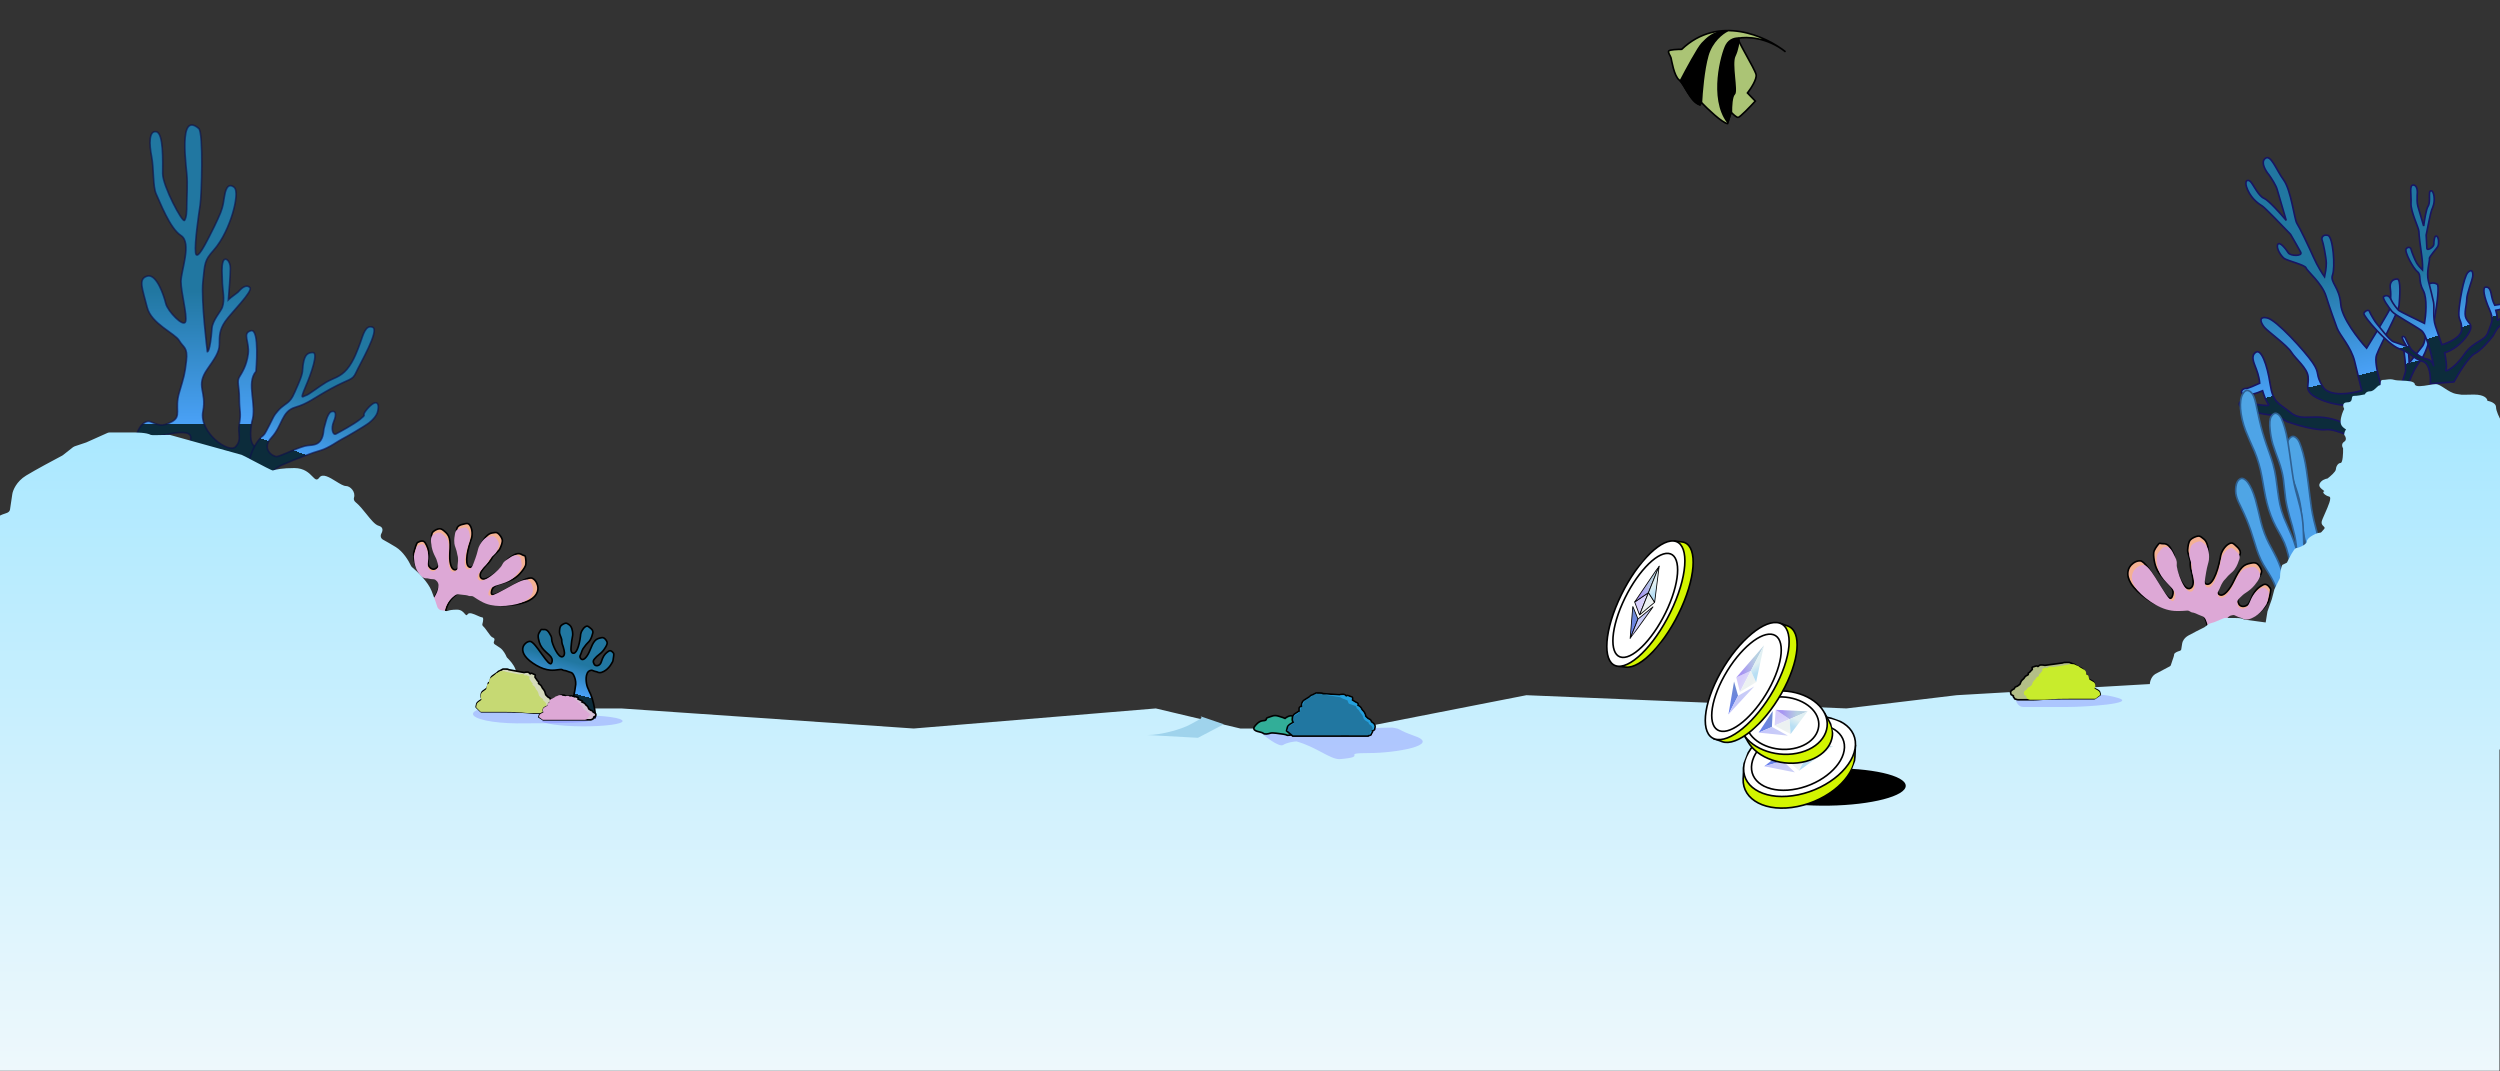 <svg width="1512" height="648" viewBox="0 0 1512 648" fill="none" xmlns="http://www.w3.org/2000/svg">
  <rect x="0" y="0" width="1512" height="648" fill="#333333" stroke="none"/>
  <path
    d="M1451.97 239.598C1447.31 244.844 1453.52 256.165 1457.22 261.169L1437.73 271.658C1430 267.419 1413.01 259.121 1406.89 259.839C1400.77 260.557 1388.58 256.918 1383.25 255.009C1380.92 253.565 1375.72 250.72 1373.6 250.888C1370.94 251.097 1358.6 248.503 1355.48 246.114C1352.37 243.725 1356.13 241.586 1357.81 242.751C1359.49 243.915 1373.81 246.378 1372.07 244.616C1370.68 243.206 1369.04 238.505 1368.4 236.332C1365.45 237.631 1359 239.875 1356.77 238.459C1353.98 236.69 1357.16 234.692 1358.27 234.947C1359.16 235.15 1364.25 232.912 1366.68 231.768C1366.6 230.476 1366.07 226.968 1364.61 223.267C1362.79 218.641 1361.23 215.088 1364.39 213.008C1367.56 210.928 1371.14 220.282 1372.94 231.994C1374.74 243.706 1377.6 243.272 1385.33 249.522C1393.05 255.773 1400.35 248.755 1416.11 255.326C1431.86 261.897 1440.9 259.175 1438 258.044C1435.69 257.139 1431.87 248.26 1430.26 243.933C1417.03 247.847 1401.47 241.841 1397.82 238.357C1394.18 234.873 1396.5 232.91 1395.93 227.716C1395.37 222.521 1388.48 217.203 1385.79 212.963C1383.1 208.722 1371.89 200.698 1369.58 198.026C1367.27 195.353 1365.61 191.037 1371.24 192.289C1376.88 193.541 1393.97 212.46 1398.71 219.35C1403.44 226.24 1399.98 226.032 1404.87 233.933C1408.79 240.254 1422.17 238.083 1428.38 236.207L1424.08 218.529C1421.94 209.734 1415.07 202.835 1413.41 198.302C1411.75 193.769 1409.22 186.837 1406.77 179.05C1404.32 171.263 1395.26 163.871 1394.72 162.046C1394.19 160.22 1383.42 157.713 1381.5 156.317C1379.58 154.922 1376.43 150.006 1377.58 147.862C1378.74 145.718 1382.55 150.66 1383.92 152.842C1385.28 155.025 1392.73 154.986 1391.49 152.585C1390.5 150.664 1386.96 144.527 1385.31 141.699C1380.31 136.457 1369.91 125.714 1368.32 124.685C1366.33 123.398 1362.04 120.714 1359.42 114.923C1356.8 109.133 1359.42 108.03 1361.19 109.929C1362.95 111.829 1365.9 118.566 1369.31 119.971C1372.04 121.095 1379.38 129.323 1382.7 133.296C1381.19 128.201 1377.97 117.345 1377.25 114.688C1376.53 112.032 1373.64 107.618 1372.28 105.743C1370.33 103.455 1367.11 98.281 1369.89 95.893C1373.35 92.908 1376.54 102.566 1381.13 108.809C1385.72 115.051 1387.58 132.67 1389.21 135.161C1390.84 137.652 1396.1 148.576 1399.2 155.555C1401.67 161.138 1404.7 165.799 1405.9 167.431C1406.27 165.758 1407 161.744 1406.95 159.074C1406.88 155.737 1405.05 146.68 1404.45 145.337C1403.84 143.994 1404.74 141.541 1407.91 142.352C1411.09 143.163 1412.44 161.744 1410.74 166.255C1409.04 170.767 1414.92 173.586 1415.69 183.991C1416.3 192.315 1426.37 205.175 1431.33 210.565C1435.81 203.28 1444.85 188.421 1445.15 187.266C1445.52 185.823 1446.32 178.716 1445.68 174.597C1445.04 170.477 1447.16 168.823 1449.76 168.734C1452.35 168.644 1451.3 180.268 1450.97 184.497C1450.65 188.727 1439.96 207.654 1437.34 214.744C1435.24 220.416 1442.03 239.999 1445.68 249.081C1445 247.119 1444.45 242.482 1447.73 239.628C1451.83 236.061 1454.34 226.736 1454.83 224.87C1455.33 223.005 1454.05 212.954 1453.82 212.018C1453.6 211.081 1455.12 209.099 1455.98 210.214C1456.66 211.105 1457 216.781 1457.08 219.507C1458.98 217.142 1463.26 211.781 1465.16 209.263C1467.54 206.115 1468.65 189.565 1469.14 186.876C1469.63 184.187 1469.22 175.435 1468.69 173.278C1468.17 171.121 1472.01 170.473 1474.09 171.967C1476.16 173.462 1471.08 208.965 1464.09 217.803C1457.1 226.642 1457.8 233.04 1451.97 239.598Z"
    fill="url(#paint0_linear_646_2905)" stroke="#191561" />
  <path
    d="M1465.22 218.54C1469.58 219.766 1470.15 228.079 1469.88 232.082L1484.12 230.996C1486.84 226.002 1493.18 215.58 1496.75 213.84C1500.33 212.1 1505.68 205.881 1507.91 202.988C1508.67 201.392 1510.51 198.038 1511.72 197.389C1513.24 196.577 1519.04 190.872 1519.9 188.49C1520.76 186.107 1517.97 186.256 1517.46 187.474C1516.95 188.692 1510.03 195.014 1510.36 193.452C1510.63 192.202 1509.88 189.078 1509.48 187.673C1511.53 187.353 1515.82 186.326 1516.53 184.78C1517.43 182.848 1515.01 182.872 1514.49 183.396C1514.08 183.816 1510.54 184.371 1508.82 184.596C1508.42 183.866 1507.48 181.777 1506.99 179.259C1506.36 176.112 1505.98 173.638 1503.53 173.61C1501.09 173.581 1502.4 179.91 1505.5 186.898C1508.6 193.885 1506.89 194.646 1504.87 200.731C1502.85 206.815 1496.45 205.543 1490.18 214.597C1483.91 223.651 1478.05 225.32 1479.23 223.697C1480.17 222.399 1479.15 216.248 1478.52 213.335C1487.07 210.857 1493.43 202.177 1494.2 199.016C1494.97 195.855 1493.02 195.596 1491.52 192.579C1490.02 189.561 1491.91 184.275 1491.89 181.035C1491.88 177.795 1495.18 169.533 1495.5 167.277C1495.83 165.021 1495.23 162.099 1492.6 164.741C1489.98 167.383 1487.28 183.61 1487.1 189.001C1486.93 194.391 1488.74 193.074 1488.83 199.068C1488.9 203.863 1480.88 207.344 1476.86 208.485L1473.04 197.388C1471.13 191.866 1472.47 185.726 1471.79 182.686C1471.12 179.645 1470.07 175.002 1468.69 169.919C1467.31 164.836 1469.66 157.666 1469.32 156.488C1468.98 155.31 1473.95 150.201 1474.51 148.774C1475.07 147.346 1475.07 143.579 1473.69 142.817C1472.32 142.055 1471.97 146.066 1471.99 147.727C1472 149.389 1467.95 151.959 1467.78 150.224C1467.65 148.837 1467.44 144.269 1467.35 142.159C1468.24 137.571 1470.15 128.116 1470.66 127.003C1471.29 125.612 1472.68 122.662 1472.09 118.605C1471.49 114.548 1469.69 114.862 1469.39 116.508C1469.09 118.154 1469.84 122.837 1468.47 124.79C1467.38 126.352 1466.26 133.374 1465.84 136.689C1464.89 133.393 1462.86 126.377 1462.32 124.684C1461.79 122.99 1461.82 119.586 1461.91 118.095C1462.17 116.172 1462.12 112.243 1459.78 111.911C1456.86 111.497 1458.49 117.852 1458.17 122.841C1457.85 127.83 1462.97 138.047 1462.95 139.968C1462.94 141.888 1463.88 149.653 1464.63 154.521C1465.23 158.415 1465.21 162 1465.12 163.306C1464.34 162.526 1462.55 160.598 1461.64 159.13C1460.52 157.294 1458.36 151.738 1458.22 150.798C1458.08 149.858 1456.74 148.837 1455.3 150.383C1453.86 151.93 1459.59 162.492 1462.08 164.351C1464.58 166.211 1462.36 169.788 1465.57 175.705C1468.14 180.44 1467.15 190.93 1466.33 195.584C1461.36 193.188 1451.27 188.265 1450.71 187.741C1450 187.086 1447.1 183.505 1446.01 181.044C1444.92 178.584 1443.2 178.425 1441.75 179.279C1440.31 180.134 1444.93 186.081 1446.58 188.264C1448.23 190.448 1460.63 197.008 1464.52 199.947C1467.63 202.297 1470.76 215.296 1471.94 221.502C1471.63 220.199 1470.31 217.489 1467.53 217.08C1464.07 216.569 1459.46 212.377 1458.54 211.537C1457.62 210.697 1454.82 204.793 1454.61 204.205C1454.41 203.617 1452.89 203.072 1452.82 203.974C1452.76 204.696 1454.55 207.897 1455.45 209.407C1453.6 208.784 1449.41 207.36 1447.5 206.654C1445.11 205.772 1438.74 197.172 1437.54 195.882C1436.34 194.591 1433.52 189.693 1433.05 188.339C1432.59 186.985 1430.27 187.97 1429.67 189.505C1429.06 191.039 1444.18 208.555 1451.05 210.922C1457.92 213.29 1459.77 217.008 1465.22 218.54Z"
    fill="url(#paint1_linear_646_2905)" stroke="#191561" />
  <path
    d="M1364.31 243.891C1363.94 242.245 1363.54 240.901 1363.1 239.854C1362.35 238.037 1361.35 236.878 1360.1 236.36C1358.71 235.787 1357.51 236.378 1356.51 238.112C1355.86 239.063 1355.41 240.474 1355.17 242.34C1354.98 243.863 1354.94 245.471 1355.06 247.164C1355.37 251.382 1356.42 255.858 1358.19 260.603C1358.83 262.288 1359.72 264.406 1360.85 266.952C1362.34 270.257 1363.26 272.339 1363.61 273.188C1365.5 277.748 1366.96 282.768 1367.96 288.236C1368.29 290.017 1368.76 292.699 1369.38 296.289C1369.95 299.458 1370.5 302.083 1371.03 304.165C1372.35 309.398 1374.13 314.145 1376.38 318.418C1377.14 319.843 1378.28 321.922 1379.82 324.664C1381.13 327.128 1382.12 329.444 1382.8 331.609C1383.4 333.533 1384.06 336.131 1384.78 339.415C1385.74 343.774 1386.33 346.431 1386.57 347.382C1387.19 349.842 1388.09 352.483 1389.25 355.31C1389.48 355.851 1390.55 358.285 1392.47 362.599C1393.77 365.525 1394.77 368.021 1395.46 370.101C1396.41 372.972 1397.07 375.843 1397.44 378.705C1397.46 378.96 1397.56 379.117 1397.71 379.203C1397.72 379.738 1397.88 380.022 1398.21 380.057C1398.53 380.091 1398.73 379.82 1398.79 379.252C1399.06 376.894 1398.98 374.502 1398.57 372.084C1398.23 370.058 1397.65 367.957 1396.82 365.796C1396.54 365.037 1396.02 363.79 1395.29 362.042C1394.61 360.461 1394.1 359.197 1393.77 358.252C1393 356.071 1392.35 353.445 1391.82 350.393C1391.59 349.055 1391.2 346.385 1390.67 342.379C1390.21 339.018 1389.79 336.38 1389.38 334.453C1388.87 331.976 1388.14 329.442 1387.18 326.849C1386.5 324.987 1385.55 322.706 1384.33 320.004C1382.89 316.801 1381.89 314.467 1381.3 313.001C1380.26 310.288 1379.47 307.694 1378.93 305.231C1378.49 303.159 1378.04 300.453 1377.59 297.125C1376.94 292.213 1376.57 289.451 1376.48 288.85C1376.08 286.174 1375.5 283.484 1374.76 280.775C1374.12 278.489 1373.32 276.017 1372.34 273.362C1370.23 267.583 1368.61 262.478 1367.46 258.046C1366.75 255.236 1365.99 251.961 1365.21 248.214C1364.83 246.281 1364.53 244.831 1364.32 243.886L1364.31 243.891Z"
    fill="url(#paint2_linear_646_2905)" stroke="#2F6193" />
  <path
    d="M1383.22 274.812C1383.54 278.254 1384.1 281.38 1384.89 284.194C1385.33 285.779 1385.95 287.675 1386.72 289.887C1387.14 291.13 1387.78 292.983 1388.64 295.434C1390.14 299.894 1391.1 303.902 1391.54 307.462C1391.69 308.715 1391.9 310.845 1392.17 313.837C1392.42 316.581 1392.64 318.703 1392.85 320.208C1393.29 323.597 1394.11 327.542 1395.31 332.031C1395.68 333.407 1396.24 335.456 1396.99 338.182C1397.62 340.591 1398.13 342.684 1398.5 344.476C1398.89 346.335 1399.21 348.509 1399.47 350.985C1399.58 352.087 1399.77 354.326 1400.05 357.691C1400.45 362.598 1401.3 367.297 1402.62 371.803C1403.03 373.186 1403.66 375.245 1404.52 377.953C1405.19 380.365 1405.53 382.64 1405.57 384.774C1405.56 385.089 1405.66 385.293 1405.85 385.379C1405.98 387.001 1406.15 388.588 1406.38 390.154C1406.29 390.564 1406.35 390.901 1406.55 391.15C1406.75 391.418 1406.97 391.398 1407.21 391.07L1407.37 390.818L1407.38 390.81C1408.24 389.512 1408.82 387.781 1409.13 385.605C1409.37 383.823 1409.43 381.862 1409.29 379.73C1409.15 377.618 1408.81 375.296 1408.25 372.769C1408.09 372.065 1407.55 369.887 1406.63 366.247C1405.38 361.374 1404.65 356.42 1404.45 351.389C1404.41 350.457 1404.35 347.958 1404.26 343.888C1404.2 340.814 1404.1 338.328 1403.95 336.429C1403.77 334.022 1403.43 331.525 1402.94 328.954C1402.54 326.925 1401.99 324.584 1401.28 321.947C1400.53 319.117 1399.92 316.746 1399.47 314.827C1398.87 312.207 1398.38 309.729 1398.01 307.399C1397.68 305.272 1397.02 300.273 1396.06 292.4C1395.31 286.191 1394.54 281.265 1393.75 277.63C1393.19 275.006 1392.52 272.57 1391.75 270.327C1391.33 269.088 1390.97 268.139 1390.67 267.477C1390.22 266.495 1389.73 265.755 1389.21 265.241C1388.38 264.411 1387.61 263.968 1386.92 263.932C1385.93 263.875 1384.96 264.58 1384.02 266.054C1383.08 267.524 1382.81 270.442 1383.22 274.808L1383.22 274.812Z"
    fill="url(#paint3_linear_646_2905)" stroke="#2F6193" />
  <path
    d="M1353.85 303.63C1353.27 302.352 1352.84 301.166 1352.56 300.07C1352.07 298.159 1351.98 296.195 1352.3 294.157C1352.65 291.878 1353.45 290.395 1354.68 289.721C1355.4 289.204 1356.23 289.189 1357.18 289.673C1357.95 290.077 1358.7 290.746 1359.41 291.674C1361.19 294.007 1362.75 297.52 1364.12 302.22C1364.6 303.897 1365.16 306.132 1365.82 308.923C1366.66 312.555 1367.2 314.812 1367.43 315.713C1368.66 320.499 1370.29 324.844 1372.33 328.75C1372.99 330.028 1373.99 331.918 1375.35 334.418C1376.53 336.653 1377.48 338.618 1378.19 340.318C1379.98 344.571 1381.34 349.29 1382.28 354.451C1382.59 356.187 1383.03 358.783 1383.6 362.239C1384.14 365.234 1384.75 367.708 1385.43 369.655C1386.03 371.395 1386.92 373.516 1388.09 376.023C1389.65 379.36 1390.58 381.417 1390.91 382.192C1391.75 384.193 1392.56 386.672 1393.32 389.632C1393.47 390.198 1394.1 392.842 1395.2 397.557C1395.96 400.752 1396.65 403.314 1397.28 405.243C1398.17 407.902 1399.17 410.144 1400.31 411.957C1400.41 412.115 1400.44 412.317 1400.42 412.583C1400.65 412.831 1400.71 413.2 1400.58 413.691C1400.45 414.181 1400.25 414.343 1399.96 414.17C1398.78 413.508 1397.73 412.332 1396.81 410.647C1396.04 409.251 1395.35 407.465 1394.73 405.291C1394.51 404.54 1394.18 403.241 1393.71 401.387C1393.29 399.7 1392.94 398.402 1392.66 397.483C1392.01 395.395 1391.11 393.283 1389.96 391.151C1389.46 390.215 1388.42 388.459 1386.84 385.897C1385.52 383.737 1384.51 381.937 1383.82 380.499C1382.92 378.652 1382.1 376.455 1381.34 373.903C1380.8 372.084 1380.19 369.68 1379.5 366.704C1378.69 363.19 1378.07 360.684 1377.66 359.185C1376.89 356.45 1376.06 354.152 1375.19 352.274C1374.45 350.7 1373.42 348.847 1372.1 346.708C1370.17 343.569 1369.08 341.794 1368.85 341.397C1367.81 339.617 1366.85 337.58 1365.96 335.281C1365.2 333.343 1364.44 331.068 1363.67 328.459C1361.98 322.816 1360.38 318.173 1358.88 314.54C1357.93 312.236 1356.77 309.681 1355.42 306.874C1354.71 305.458 1354.19 304.377 1353.86 303.645L1353.85 303.63Z"
    fill="url(#paint4_linear_646_2905)" stroke="#2F6193" />
  <path
    d="M1372.96 260.074C1373.29 263.232 1373.84 266.102 1374.6 268.672C1375.03 270.113 1375.61 271.85 1376.35 273.861C1376.75 274.991 1377.36 276.674 1378.18 278.912C1379.61 282.976 1380.55 286.643 1380.99 289.907C1381.14 291.059 1381.36 293.006 1381.64 295.769C1381.89 298.287 1382.12 300.238 1382.32 301.614C1382.77 304.727 1383.57 308.331 1384.72 312.436C1385.08 313.692 1385.61 315.566 1386.34 318.059C1386.95 320.255 1387.44 322.173 1387.8 323.818C1388.17 325.521 1388.49 327.513 1388.76 329.786C1388.88 330.802 1389.08 332.851 1389.37 335.948C1389.78 340.454 1390.63 344.768 1391.89 348.874C1392.28 350.145 1392.89 352.014 1393.71 354.486C1394.35 356.688 1394.7 358.773 1394.75 360.736C1394.75 361.027 1394.84 361.208 1395.02 361.282C1395.15 362.773 1395.32 364.235 1395.55 365.665C1395.47 366.047 1395.53 366.35 1395.71 366.583C1395.91 366.824 1396.11 366.8 1396.32 366.492L1396.47 366.252L1396.48 366.244C1397.26 365.022 1397.78 363.405 1398.04 361.397C1398.25 359.744 1398.28 357.935 1398.13 355.979C1397.98 354.03 1397.64 351.91 1397.1 349.597C1396.95 348.95 1396.42 346.963 1395.54 343.634C1394.33 339.183 1393.61 334.642 1393.37 330.008C1393.32 329.153 1393.24 326.849 1393.13 323.099C1393.04 320.267 1392.91 317.979 1392.76 316.232C1392.57 314.016 1392.24 311.733 1391.75 309.375C1391.36 307.513 1390.83 305.378 1390.15 302.97C1389.41 300.384 1388.83 298.215 1388.4 296.459C1387.81 294.064 1387.33 291.796 1386.97 289.657C1386.63 287.712 1385.98 283.118 1385.01 275.894C1384.25 270.198 1383.49 265.677 1382.73 262.353C1382.18 259.946 1381.54 257.727 1380.81 255.686C1380.41 254.559 1380.07 253.695 1379.77 253.095C1379.34 252.205 1378.89 251.531 1378.41 251.078C1377.62 250.333 1376.91 249.955 1376.27 249.941C1375.36 249.921 1374.47 250.597 1373.61 251.984C1372.75 253.367 1372.53 256.058 1372.96 260.07L1372.96 260.074Z"
    fill="url(#paint5_linear_646_2905)" stroke="#2F6193" />
  <path
    d="M1289.96 340.777C1291.43 339.641 1292.9 339.117 1294.39 339.191C1295.56 339.231 1297.2 340.682 1299.28 343.537C1300.35 344.991 1302.24 347.949 1304.97 352.418C1307.36 356.314 1309.1 358.895 1310.2 360.157C1311.86 362.066 1313 362.359 1313.63 361.036C1314.28 359.653 1314.45 358.355 1314.12 357.155C1313.88 356.179 1313.26 355.092 1312.23 353.9C1310.87 352.459 1309.79 351.324 1309.01 350.488C1307.55 348.957 1306.38 347.517 1305.51 346.166C1304.45 344.53 1303.69 342.7 1303.21 340.682C1302.75 338.728 1302.35 335.99 1302.55 334.254C1302.77 332.421 1304.5 330.273 1305.36 329.184C1306.3 327.988 1306.61 328.921 1308.13 328.82C1310.95 328.661 1312.37 330.547 1313.58 333.018C1314.48 334.871 1315.4 336.263 1315.17 338.636C1315.07 339.542 1315.32 341.055 1315.9 343.153C1316.5 345.325 1317.27 347.437 1318.21 349.498C1319.26 351.822 1320.33 353.538 1321.41 354.666C1322.66 355.991 1323.81 356.345 1324.85 355.727C1325.86 355.125 1326.39 353.969 1326.45 352.252C1326.47 350.994 1326.2 349.066 1325.64 346.475C1324.2 342.405 1324.8 340.037 1324.7 339.537C1324.21 336.706 1322.93 334.44 1323.1 332.454C1323.28 330.285 1323.62 327.736 1324.73 326.512C1325.69 325.435 1328.13 324.301 1329.54 324.214C1330.87 324.113 1331.72 325.185 1332.86 325.994C1334.02 326.855 1334.76 328.495 1335.11 329.918C1335.43 331.217 1335.75 333.253 1335.48 335.974C1335.32 337.411 1334.3 340.091 1333.73 343.693C1333.24 346.813 1332.93 348.273 1332.88 349.528C1332.79 351.404 1333.44 352.942 1334.05 353.056C1337.44 355.02 1340.95 347.25 1342.83 337.406C1343.09 333.943 1345.55 330.34 1347.88 329.006C1350.26 327.64 1350.9 328.883 1353.11 330.849C1354.13 331.778 1355.53 333.423 1354.69 335.545C1354.02 337.219 1353.53 339.425 1351.53 342.182C1350.39 343.757 1348.29 344.853 1345.87 347.973C1343.63 350.07 1342.73 353.012 1342.16 354.238C1341.47 355.734 1340.74 356.468 1341 357.533C1341.4 359.246 1342.43 359.956 1343.35 359.934C1344.38 359.921 1345.53 359.232 1346.82 357.863C1348.33 356.277 1349.82 353.948 1351.27 350.888C1352.76 347.755 1354.3 344.84 1356.08 343.068C1357.67 341.473 1359.4 340.982 1361.04 340.661C1362.53 340.358 1363.87 340.101 1365.06 340.901C1366.2 341.687 1367.25 343.294 1367.73 344.847C1368.14 346.248 1367.17 347.962 1366.04 349.626C1365.2 350.864 1363.69 352.816 1361.68 354.558C1359.34 356.474 1357.96 357.097 1356.95 358.014C1355.24 359.559 1353.86 360.79 1353.49 361.829C1353.07 362.999 1353.59 364.307 1354.03 365.208C1354.45 366.078 1355.16 366.581 1356.14 366.717C1357.19 366.875 1358.25 366.561 1359.33 365.77C1360.59 364.865 1361.3 362.312 1362.25 360.39C1364.15 356.454 1366.57 354.871 1368.66 353.723C1370.61 352.67 1372.09 354.285 1373.16 355.946C1373.7 356.755 1372.8 360.11 1372.33 362.21C1371.82 364.421 1371.81 363.722 1370.55 365.77C1369.07 368.126 1366.56 370.509 1364.6 371.66C1362.28 372.997 1359.14 374.657 1356.04 372.588C1352.68 371.736 1351.93 370.631 1350.81 370.744C1348.54 370.988 1347.22 371.873 1346.24 374.59C1344.88 377.709 1344.96 384.336 1346.7 388.252C1347.14 389.723 1347.79 391.48 1348.66 393.525C1349.48 395.453 1349.74 397.248 1349.86 397.715L1332.07 391.44C1333.75 388.794 1334.76 386.053 1335.08 383.196C1335.45 380.008 1334.94 376.873 1333.54 373.777C1332.45 371.353 1331.07 371.572 1329.01 370.567C1328.05 370.1 1326.07 369.174 1324.78 369.076C1323.89 369.032 1323.26 367.801 1321.58 367.946C1317.4 368.297 1314.18 368.297 1311.92 367.942C1307.61 367.28 1303.24 365.436 1298.82 362.416C1294.12 359.199 1290.79 356.031 1288.83 352.922C1287.21 350.287 1286.6 347.832 1287.01 345.54C1287.35 343.618 1288.34 342.03 1289.96 340.795L1289.96 340.777Z"
    fill="#F4B194" stroke="black" />
  <g style="mix-blend-mode:multiply">
    <path
      d="M1292.34 343.268C1293.75 342.18 1295.16 341.678 1296.58 341.748C1297.71 341.787 1299.27 343.177 1301.27 345.913C1302.29 347.306 1304.1 350.14 1306.72 354.422C1309.01 358.155 1310.68 360.628 1311.73 361.837C1313.32 363.666 1314.42 363.947 1315.02 362.679C1315.64 361.354 1315.8 360.11 1315.49 358.96C1315.26 358.025 1314.66 356.984 1313.68 355.842C1312.37 354.461 1311.34 353.374 1310.59 352.573C1309.19 351.106 1308.07 349.726 1307.24 348.431C1306.23 346.864 1305.5 345.11 1305.04 343.177C1304.59 341.304 1304.21 338.681 1304.4 337.018C1304.61 335.261 1304.6 335.328 1307.09 332.16C1307.99 331.014 1308.43 330.883 1309.89 330.787C1312.59 330.635 1313.81 333.466 1314.97 335.834C1315.83 337.609 1316.71 338.943 1316.5 341.216C1316.4 342.085 1316.64 343.535 1317.2 345.545C1317.77 347.626 1318.51 349.649 1319.4 351.624C1320.42 353.851 1321.44 355.495 1322.47 356.576C1323.67 357.845 1324.77 358.184 1325.77 357.593C1326.74 357.015 1327.24 355.908 1327.3 354.263C1327.32 353.058 1327.06 351.21 1326.52 348.727C1325.15 344.828 1325.72 342.559 1325.63 342.079C1325.15 339.367 1323.93 337.196 1324.09 335.293C1324.26 333.215 1324.59 330.773 1325.65 329.6C1326.57 328.568 1328.91 327.481 1330.26 327.398C1331.53 327.301 1332.35 328.328 1333.44 329.104C1334.56 329.928 1335.26 331.5 1335.6 332.864C1335.91 334.108 1336.22 336.058 1335.95 338.666C1335.8 340.043 1334.82 342.611 1334.28 346.062C1333.81 349.051 1333.51 350.451 1333.46 351.653C1333.37 353.451 1334 354.924 1334.58 355.033C1337.84 356.915 1341.2 349.471 1342.99 340.039C1343.25 336.72 1345.6 333.268 1347.84 331.99C1350.12 330.681 1350.73 331.871 1352.84 333.756C1353.82 334.646 1355.16 336.222 1354.36 338.255C1353.72 339.859 1353.25 341.973 1351.33 344.614C1350.24 346.123 1348.22 347.174 1345.91 350.163C1343.76 352.172 1342.9 354.991 1342.35 356.166C1341.69 357.6 1341 358.303 1341.24 359.323C1341.63 360.964 1342.61 361.644 1343.5 361.623C1344.48 361.611 1345.58 360.951 1346.82 359.639C1348.27 358.119 1349.69 355.888 1351.08 352.956C1352.51 349.954 1353.98 347.161 1355.69 345.463C1357.22 343.935 1358.87 343.465 1360.44 343.157C1361.88 342.867 1363.15 342.62 1364.29 343.387C1365.39 344.14 1366.39 345.68 1366.85 347.167C1367.25 348.51 1366.32 350.153 1365.24 351.747C1364.43 352.933 1362.99 354.803 1361.06 356.472C1358.81 358.308 1357.49 358.905 1356.52 359.784C1354.89 361.264 1353.57 362.444 1353.21 363.439C1352.81 364.56 1353.31 365.813 1353.73 366.677C1354.13 367.511 1354.81 367.993 1355.75 368.123C1356.76 368.274 1357.77 367.973 1358.8 367.215C1360.01 366.348 1360.69 363.902 1361.6 362.06C1363.42 358.289 1365.75 356.772 1367.74 355.672C1369.61 354.664 1371.03 356.21 1372.06 357.802C1372.58 358.577 1371.71 361.792 1371.26 363.804C1370.77 365.923 1370.76 365.252 1369.55 367.215C1368.14 369.473 1365.73 371.756 1363.85 372.859C1361.63 374.14 1358.62 375.731 1355.65 373.748C1352.44 372.931 1351.72 371.873 1350.64 371.981C1348.47 372.215 1347.2 373.063 1346.26 375.666C1344.96 378.655 1345.04 385.005 1346.7 388.756C1347.13 390.165 1347.75 391.85 1348.58 393.809C1349.37 395.656 1349.62 397.376 1349.74 397.824L1332.68 391.811C1334.3 389.276 1335.27 386.649 1335.57 383.912C1335.93 380.857 1335.43 377.854 1334.1 374.887C1333.05 372.565 1331.73 372.774 1329.76 371.812C1328.83 371.364 1326.94 370.477 1325.7 370.383C1324.85 370.341 1324.25 369.161 1322.63 369.3C1318.63 369.636 1315.54 369.636 1313.38 369.296C1309.25 368.662 1305.07 366.895 1300.83 364.001C1296.33 360.919 1293.14 357.884 1291.26 354.905C1289.7 352.38 1289.12 350.027 1289.51 347.832C1289.84 345.99 1290.79 344.469 1292.34 343.285L1292.34 343.268Z"
      fill="#DDA8D6" />
  </g>
  <path
    d="M324.778 352.962C324.125 351.417 323.198 350.352 321.998 349.752C321.057 349.264 319.128 349.681 316.226 351.004C314.744 351.675 311.945 353.163 307.815 355.466C304.214 357.473 301.704 358.733 300.281 359.238C298.129 360.004 297.1 359.728 297.192 358.409C297.294 357.034 297.736 355.938 298.522 355.138C299.145 354.477 300.119 353.9 301.45 353.416C303.164 352.888 304.513 352.473 305.499 352.162C307.321 351.602 308.881 350.989 310.165 350.313C311.718 349.493 313.129 348.392 314.397 347.016C315.628 345.685 317.156 343.71 317.764 342.254C318.408 340.718 317.999 338.262 317.806 337.026C317.597 335.669 316.939 336.265 315.788 335.513C313.639 334.138 311.687 334.992 309.643 336.4C308.115 337.459 306.774 338.145 305.901 340.111C305.577 340.868 304.713 341.948 303.324 343.339C301.89 344.781 300.352 346.102 298.703 347.308C296.843 348.668 295.244 349.546 293.897 349.954C292.322 350.44 291.263 350.21 290.718 349.264C290.19 348.342 290.288 347.201 291 345.823C291.542 344.825 292.609 343.429 294.199 341.64C297.131 339.076 297.709 336.949 298.006 336.597C299.649 334.591 301.657 333.375 302.407 331.739C303.226 329.955 304.081 327.796 303.757 326.345C303.475 325.071 302.063 323.101 300.989 322.406C299.992 321.74 298.847 322.205 297.592 322.336C296.295 322.497 294.989 323.461 294.079 324.423C293.256 325.305 292.101 326.762 291.109 329.023C290.598 330.223 290.216 332.784 289.065 335.867C288.068 338.537 287.666 339.824 287.151 340.833C286.393 342.35 285.2 343.271 284.667 343.089C281.129 343.13 281.811 335.467 284.697 326.895C286.023 324.054 285.685 320.132 284.444 318.051C283.176 315.922 282.125 316.617 279.517 317.185C278.302 317.463 276.475 318.138 276.197 320.18C275.98 321.791 275.389 323.743 275.74 326.797C275.939 328.541 277.106 330.333 277.624 333.856C278.459 336.499 277.865 339.212 277.769 340.427C277.648 341.909 277.893 342.808 277.223 343.533C276.145 344.701 275.023 344.804 274.306 344.377C273.507 343.914 272.907 342.863 272.5 341.215C272.009 339.295 271.874 336.807 272.088 333.758C272.306 330.635 272.387 327.661 271.766 325.477C271.223 323.519 270.085 322.369 268.937 321.39C267.893 320.488 266.957 319.694 265.67 319.798C264.419 319.908 262.887 320.71 261.822 321.718C260.876 322.637 260.879 324.414 261.031 326.223C261.146 327.571 261.464 329.771 262.277 332.033C263.267 334.576 264.077 335.678 264.466 336.846C265.124 338.817 265.663 340.396 265.498 341.379C265.304 342.482 264.319 343.282 263.576 343.797C262.858 344.294 262.081 344.377 261.244 344.047C260.351 343.707 259.655 342.99 259.159 341.891C258.568 340.621 259.143 338.3 259.248 336.368C259.493 332.429 258.289 330.112 257.158 328.285C256.091 326.594 254.213 327.209 252.63 328.038C251.849 328.436 251.07 331.473 250.509 333.332C249.936 335.299 250.25 334.752 250.338 336.923C250.455 339.429 251.377 342.417 252.407 344.19C253.641 346.269 255.375 348.965 258.724 348.709C261.741 349.525 262.82 348.989 263.655 349.575C265.33 350.772 265.977 352.053 265.547 354.625C265.23 357.678 262.236 362.856 259.132 365.164C258.134 366.125 256.842 367.218 255.255 368.442C253.755 369.594 252.757 370.891 252.453 371.204L269.227 374.152C269.072 371.324 269.492 368.721 270.506 366.333C271.628 363.662 273.422 361.426 275.89 359.608C277.826 358.189 278.812 358.97 280.874 359.091C281.839 359.15 283.803 359.298 284.861 359.791C285.582 360.153 286.623 359.463 287.88 360.322C291.011 362.449 293.547 363.877 295.481 364.599C299.161 365.986 303.41 366.469 308.228 366.054C313.345 365.604 317.366 364.588 320.284 363.01C322.729 361.658 324.297 359.998 324.99 358.015C325.568 356.349 325.498 354.665 324.768 352.975L324.778 352.962Z"
    fill="#F4B194" stroke="black" />
  <g style="mix-blend-mode:multiply">
    <path
      d="M321.804 353.868C321.179 352.388 320.29 351.367 319.14 350.793C318.238 350.325 316.391 350.724 313.61 351.992C312.19 352.635 309.508 354.061 305.551 356.267C302.1 358.19 299.696 359.397 298.332 359.881C296.27 360.615 295.284 360.351 295.372 359.087C295.47 357.77 295.894 356.72 296.647 355.953C297.243 355.32 298.176 354.767 299.453 354.303C301.094 353.797 302.387 353.399 303.332 353.102C305.077 352.565 306.572 351.978 307.803 351.33C309.29 350.544 310.642 349.489 311.857 348.171C313.037 346.896 314.501 345.003 315.083 343.608C315.701 342.136 315.677 342.192 315.124 338.599C314.923 337.299 314.634 337.001 313.531 336.28C311.472 334.962 309.261 336.65 307.302 337.999C305.838 339.013 304.554 339.671 303.717 341.555C303.407 342.28 302.578 343.315 301.248 344.648C299.874 346.03 298.4 347.295 296.82 348.451C295.038 349.754 293.506 350.595 292.215 350.986C290.706 351.452 289.691 351.231 289.169 350.324C288.664 349.442 288.758 348.348 289.439 347.027C289.959 346.072 290.981 344.734 292.505 343.02C295.314 340.564 295.868 338.525 296.152 338.188C297.727 336.266 299.651 335.101 300.369 333.533C301.154 331.823 301.973 329.755 301.662 328.365C301.392 327.144 300.039 325.256 299.011 324.591C298.055 323.952 296.958 324.398 295.755 324.524C294.513 324.678 293.261 325.601 292.389 326.523C291.601 327.368 290.494 328.764 289.544 330.93C289.054 332.081 288.688 334.534 287.586 337.488C286.63 340.047 286.245 341.279 285.752 342.247C285.025 343.7 283.882 344.582 283.372 344.408C279.981 344.448 280.635 337.105 283.4 328.892C284.67 326.17 284.347 322.412 283.158 320.418C281.943 318.378 280.935 319.044 278.436 319.588C277.272 319.854 275.522 320.502 275.256 322.457C275.048 324.002 274.482 325.872 274.818 328.798C275.009 330.468 276.127 332.186 276.623 335.562C277.423 338.094 276.854 340.694 276.762 341.858C276.646 343.278 276.881 344.139 276.239 344.834C275.206 345.952 274.131 346.051 273.444 345.643C272.679 345.199 272.104 344.191 271.714 342.612C271.243 340.773 271.114 338.389 271.318 335.467C271.528 332.476 271.605 329.626 271.011 327.533C270.49 325.657 269.399 324.555 268.3 323.617C267.299 322.753 266.403 321.992 265.17 322.092C263.971 322.197 262.503 322.965 261.483 323.931C260.576 324.812 260.579 326.515 260.724 328.248C260.835 329.539 261.14 331.648 261.918 333.815C262.867 336.251 263.643 337.307 264.016 338.427C264.647 340.315 265.163 341.828 265.004 342.77C264.819 343.826 263.875 344.593 263.163 345.086C262.475 345.563 261.73 345.643 260.929 345.326C260.073 345 259.406 344.314 258.931 343.261C258.365 342.044 258.915 339.82 259.016 337.968C259.251 334.194 258.097 331.974 257.013 330.223C255.991 328.603 254.192 329.192 252.675 329.987C251.927 330.368 251.181 333.278 250.643 335.059C250.094 336.944 250.395 336.42 250.479 338.5C250.591 340.902 251.474 343.764 252.462 345.463C253.643 347.455 255.305 350.039 258.514 349.793C261.405 350.575 262.438 350.061 263.239 350.623C264.843 351.769 265.463 352.997 265.051 355.461C264.748 358.386 261.879 363.348 258.905 365.559C257.949 366.48 256.711 367.527 255.191 368.701C253.753 369.804 252.797 371.047 252.505 371.347L268.578 374.172C268.429 371.461 268.832 368.968 269.803 366.679C270.878 364.121 272.597 361.978 274.962 360.236C276.817 358.876 277.762 359.625 279.737 359.74C280.661 359.797 282.544 359.938 283.557 360.412C284.248 360.758 285.245 360.097 286.45 360.92C289.45 362.958 291.88 364.327 293.733 365.018C297.259 366.347 301.33 366.809 305.946 366.412C310.849 365.981 314.702 365.007 317.498 363.496C319.84 362.2 321.343 360.609 322.007 358.709C322.561 357.113 322.494 355.5 321.795 353.88L321.804 353.868Z"
      fill="#DDA8D6" />
  </g>
  <path
    d="M154.805 224.616C148.651 231.59 155.626 245.078 152.344 255.074C151.351 260.101 150.552 270.156 155.3 270.156C161.235 270.156 161.235 282.442 161.136 283.926C161.057 285.113 160.378 295.169 160.048 300.049L127.052 313.081L95.421 315.618L91.773 304.517L119.474 285.824C124.953 281.689 113.29 274.268 115.263 265.873C117.541 256.177 91.374 265.873 85.242 265.873C79.11 265.873 85.787 253.038 90.988 255.074C96.189 257.11 97.719 258.319 103.888 255.074C110.056 251.828 105.46 247.555 108.363 237.637C111.266 227.719 111.75 226.751 112.717 218.284C113.685 209.818 110.903 210.301 108.363 205.947C105.823 201.593 91.482 195.792 89.019 185.932C86.2 174.643 83.335 168.694 89.019 167.001C94.704 165.307 99.179 178.975 100.268 183.571C101.356 188.167 111.154 198.448 112.242 194.461C113.331 190.474 109.46 176.798 109.46 170.266C109.46 163.735 116.234 146.802 109.46 142.447C102.687 138.093 96.639 121.885 94.499 117.41C92.358 112.935 93.131 101.807 91.68 94.55C90.228 87.293 89.986 78.826 94.498 79.673C99.01 80.52 98.397 97.607 98.397 105.073C98.397 112.394 110.428 135.19 111.637 133.255C112.847 131.32 112.968 127.933 112.968 123.821C112.968 119.708 113.572 111.242 112.968 105.073C112.363 98.904 111.032 87.293 112.363 80.52C113.693 73.746 117.322 75.198 120.225 77.738C123.127 80.278 121.918 118.257 121.071 123.821C120.224 129.384 117.564 147.164 118.289 152.849C119.015 158.534 125.184 145.592 126.272 143.657C127.361 141.722 131.836 132.65 133.408 128.659C134.981 124.667 135.223 122.006 135.706 118.983C136.19 115.959 137.37 110.081 141.512 113.177C143.879 114.946 142.594 122.885 140.538 129.537C138.482 136.19 134.741 145.079 129.177 151.368C123.613 157.658 123.943 158.897 122.734 170.266C121.524 181.636 125.401 212.735 125.401 212.735C125.401 212.735 127.111 213.182 128.201 198.499C128.55 193.801 133.61 188.248 134.438 185.932C136.252 180.852 134.438 175.497 134.438 169.083C134.438 166.528 133.82 161.337 134.908 158.192C135.997 155.047 139.335 157.445 139.335 162.283C139.335 166.154 138.529 176.556 138.125 181.273C139.698 179.741 143.33 177.32 143.795 176.818L143.871 176.735C145.671 174.789 148.666 171.55 151.113 173.895C153.326 176.016 139.625 189.333 136.138 194.461C132.682 199.543 132.682 203.26 132.683 208.086L132.683 208.217C132.683 213.107 129.562 217.221 125.401 223.231C118.016 233.898 125.195 236.36 122.734 248.873C120.272 261.386 138.395 274.669 142.497 270.156C146.6 265.643 143.523 262.771 144.754 256.207C145.985 249.642 144.754 248.617 144.754 241.027C144.754 233.437 143.113 230.841 144.754 228.05C146.395 225.258 149.117 221.328 150.088 214.179C151.113 206.631 146.22 201.537 151.786 200.027C157.187 198.563 154.805 224.616 154.805 224.616Z"
    fill="url(#paint6_linear_646_2905)" stroke="#0E114B" stroke-opacity="0.63" />
  <path
    d="M170.36 281.298C163.241 284.412 160.588 292.434 160.151 296.056C155.209 293.266 145.582 287.491 146.603 286.713C147.879 285.74 149.403 283.023 151.534 275.808C153.239 270.036 156.505 265.816 157.926 264.428C160.14 262.756 159.868 263.011 162.897 257.196C165.925 251.381 165.226 251.835 168.024 248.576C170.823 245.317 173.275 244.447 175.063 242.485C176.827 240.549 176.92 240.335 180.263 232.643L180.403 232.322C183.883 224.315 182.642 224.308 183.472 219.639C184.302 214.97 185.833 213.223 189.209 213.222C192.586 213.221 188.464 225.385 184.784 233.935C181.105 242.484 183.223 239.625 184.977 239.204C186.731 238.784 193.062 233.651 197.359 231.147C201.657 228.642 205.733 228.187 209.87 223.314C214.006 218.44 216.475 211.175 218.03 206.95C219.585 202.725 221.072 196.166 225.396 197.935C229.72 199.704 217.473 220.426 215.318 225.319C213.162 230.211 211.437 228.865 200.193 235.032C188.95 241.2 186.624 243.9 178.445 246.35C170.265 248.8 170.773 257.522 164.207 264.608C157.64 271.694 165.259 276.366 167.488 276.121C169.717 275.875 182.08 269.765 186.097 269.471C190.114 269.178 192.376 268.784 194.117 266.113C195.859 263.443 195.652 259.695 196.021 258.88C196.39 258.065 197.754 249.859 200.424 248.979C203.093 248.099 203.692 250.565 201.833 254.958C199.975 259.352 201.369 263.445 203.181 262.466C204.992 261.486 213.69 256.904 217.813 253.586C221.935 250.268 219.235 251.692 220.523 249.506C221.811 247.32 225.9 242.781 227.738 243.699C229.576 244.617 228.591 248.607 228.121 249.884C227.65 251.162 226.071 253.482 223.349 255.623C220.627 257.765 208.735 264.663 206.936 265.494C205.137 266.325 198.606 271.088 193.956 272.363C189.305 273.638 179.258 277.406 170.36 281.298Z"
    fill="url(#paint7_linear_646_2905)" stroke="#0E114B" stroke-opacity="0.63" />
  <path fill-rule="evenodd" clip-rule="evenodd"
    d="M1370.28 376.472L1357.45 374.73C1357.13 374.687 1356.86 374.543 1356.59 374.403L1356.51 374.363C1355.35 373.757 1352.63 373.758 1351.21 373.758L1345.62 373.758C1345.4 373.758 1345.2 373.799 1345.01 373.877L1339.39 376.22L1336.31 377.184C1336.16 377.23 1336.03 377.297 1335.91 377.381L1333.23 379.354C1333.17 379.397 1333.1 379.435 1333.03 379.469C1330.84 380.546 1326.02 382.956 1323.48 384.39C1320.91 385.847 1319.96 388.048 1319.82 388.967L1319.2 392.808C1319.14 393.194 1318.78 393.509 1318.3 393.644C1316.84 394.054 1314.9 394.857 1314.9 395.906C1314.9 396.567 1314.34 398.12 1313.81 399.596C1313.45 400.602 1313.1 401.573 1312.95 402.201C1312.88 402.51 1312.67 402.804 1312.34 402.984L1303.49 407.668C1302.45 408.274 1300.45 410.302 1300.2 413.758L1299.89 413.737L1183.36 420.457L1116.73 428.461L923.175 420.457L820.377 440.602H750.161L699.035 428.461L552.604 440.602L375.684 428.461H329.429C329.759 426.915 329.811 424.932 327.762 422.813C326.16 421.158 324.962 420.46 324.13 419.974C323.112 419.381 322.64 419.106 322.64 417.789C322.64 415.98 319.851 414.617 318.225 414.077C318.046 414.017 317.882 413.926 317.746 413.803L313.53 409.965C313.357 409.808 313.239 409.607 313.182 409.389C312.985 408.641 312.52 407.055 311.703 404.7C310.777 402.033 308.102 399.082 306.698 397.761C306.565 397.636 306.463 397.486 306.396 397.32C305.824 395.9 304.395 393.173 302.501 391.855C301.236 390.974 300.064 390.215 299.21 389.681C298.607 389.304 298.479 388.528 298.776 387.911C299.206 387.015 299.311 385.988 298.074 385.604C297.15 385.317 296.094 383.816 294.953 382.195C294.067 380.936 293.13 379.605 292.164 378.713C291.791 378.369 291.61 377.866 291.745 377.394C292.228 375.697 292.63 373.329 291.5 373.329C290.939 373.329 289.915 372.869 288.754 372.347C286.503 371.336 283.736 370.093 282.82 371.518C282.189 372.499 281.774 372.012 281.07 371.187C280.222 370.195 278.957 368.713 276.396 368.713C273.455 368.713 271.71 369.098 270.885 369.414C270.565 369.536 270.212 369.618 269.872 369.561L266.166 368.947L265.324 368.273C264.918 367.949 264.64 367.535 264.505 367.084C264.043 365.54 262.948 362.264 261.027 357.4C258.851 351.893 252.56 345.799 249.259 343.072C248.944 342.812 248.705 342.502 248.547 342.16C247.201 339.228 243.842 333.596 239.388 330.874C236.412 329.055 233.656 327.488 231.647 326.385C230.23 325.606 229.929 324.003 230.626 322.729C231.639 320.879 231.885 318.759 228.976 317.966C226.803 317.373 224.319 314.273 221.636 310.926C219.553 308.326 217.349 305.577 215.078 303.735C214.201 303.024 213.774 301.986 214.091 301.01C215.229 297.507 211.873 293.938 209.217 293.938C207.749 293.938 205.551 292.573 203.209 291.119C199.364 288.732 195.132 286.104 193.102 288.877C191.62 290.901 190.642 289.896 188.986 288.193C186.993 286.144 184.017 283.084 177.995 283.084C171.079 283.084 166.975 283.877 165.034 284.531C164.588 284.681 158.299 281.369 153.09 278.625L153.089 278.625L153.088 278.625C149.518 276.744 146.456 275.132 146.13 275.084L102.74 263.035C102.447 262.993 100.877 263.033 98.985 263.081L98.985 263.081C95.783 263.163 91.66 263.268 91.244 263.035C88.593 261.551 82.366 261.553 79.13 261.554L66.36 261.554C65.876 261.554 65.402 261.653 64.978 261.843L52.151 267.585L45.107 269.947C44.771 270.06 44.464 270.223 44.202 270.43L38.065 275.262C37.929 275.369 37.786 275.462 37.628 275.545C32.612 278.183 21.601 284.088 15.813 287.601C9.934 291.17 7.784 296.564 7.444 298.815L6.043 308.225C5.902 309.17 5.073 309.944 3.979 310.274C0.649 311.278 -3.784 313.246 -3.784 315.816C-3.784 317.436 -5.056 321.24 -6.264 324.855C-7.088 327.322 -7.883 329.7 -8.226 331.239C-8.394 331.996 -8.863 332.716 -9.636 333.155L-29.837 344.632C-32.364 346.219 -40.526 362.139 -40.526 371.701C-40.526 376.366 -38.83 378.96 -37.635 380.788C-35.768 383.645 -35.122 384.634 -44.067 388.733C-55.804 394.112 -60.088 399.142 -60.762 400.985L-63.926 412.198C-64.159 413.024 -63.83 413.889 -63.065 414.461L-41.346 430.701C-40.818 431.095 -40.154 431.315 -39.438 431.318C-29.869 431.35 -16.54 431.37 -1.941 431.38L-1.941 647.618H1511.67V453.293C1512.38 453.331 1513.03 453.369 1513.61 453.407C1524.97 454.146 1557.94 452.37 1573.01 451.39C1573.53 448.451 1572.01 446.856 1570.79 445.581C1570.06 444.815 1569.43 444.164 1569.43 443.407C1569.43 442.471 1568.82 442.222 1568.16 441.956C1567.39 441.649 1566.57 441.318 1566.57 439.877C1566.57 438.806 1566.02 438.535 1565.36 438.209C1564.36 437.716 1563.11 437.097 1563.11 433.406C1563.11 428.499 1560.61 426.922 1559.37 426.747C1558.7 424.548 1557.36 419.712 1557.36 417.953C1557.36 416.195 1554.68 409.578 1553.35 406.49C1551.94 403.14 1549.11 395.529 1549.11 391.886C1549.11 388.172 1546.89 382.16 1545.2 377.598C1544.82 376.567 1544.47 375.61 1544.17 374.77C1542.89 371.127 1543.64 363.596 1544.17 360.286C1543.83 358.421 1542.51 354.48 1539.97 353.638C1537.72 352.894 1538.09 351.558 1538.5 350.072C1538.67 349.455 1538.84 348.812 1538.84 348.174C1538.84 346.002 1537.63 343.238 1536.23 342.843C1534.83 342.448 1534.92 339.025 1535.39 335.405C1535.76 332.509 1534.3 328.581 1533.52 326.979C1533.61 324.5 1533.44 319.265 1532.02 318.159C1530.25 316.777 1529.59 308.746 1530.16 306.311C1530.6 304.362 1530.34 303.261 1530.16 302.954C1528.44 301.703 1525.69 298.952 1528.38 297.951C1530.9 297.015 1530.64 294.602 1530.35 291.902C1530.26 290.996 1530.16 290.057 1530.16 289.131C1530.16 287.445 1529.22 286.378 1528.46 285.516C1527.56 284.493 1526.91 283.757 1528.38 282.614C1530.55 280.929 1527.48 277.217 1525.67 275.571C1524.14 274.562 1520.87 272.53 1519.97 272.478C1518.93 272.416 1519.02 270.931 1519.19 268.128C1519.2 267.918 1519.21 267.7 1519.22 267.475C1519.37 264.895 1515.74 262.187 1513.9 261.156C1514.46 260.388 1515.58 258.536 1515.58 257.272C1515.58 256.009 1513.65 254.859 1512.68 254.442C1511.66 252.687 1509.6 248.584 1509.6 246.214C1509.6 243.845 1506.11 242.682 1504.37 242.396C1504.37 241.146 1502.74 238.644 1496.24 238.644C1493.42 238.644 1491.87 238.7 1490.85 238.737C1488.91 238.806 1488.82 238.809 1485.59 238.25C1483.03 237.807 1480.64 236.236 1478.49 234.824C1476.49 233.506 1474.69 232.325 1473.16 232.325C1472.2 232.325 1470.7 232.579 1469.06 232.856C1465.28 233.493 1460.78 234.253 1460.45 232.325C1460.15 230.505 1456.11 230.339 1452.59 230.195C1450.76 230.12 1449.08 230.051 1448.12 229.76C1446.26 229.193 1444.85 229.381 1443.42 229.569C1442.71 229.665 1441.99 229.76 1441.21 229.76C1439.89 229.76 1439.88 230.805 1439.87 231.717C1439.86 232.423 1439.86 233.05 1439.25 233.05C1438.65 233.05 1437.99 233.696 1437.23 234.442C1436.19 235.462 1434.96 236.668 1433.45 236.668C1431.36 236.668 1430.46 237.896 1430.28 238.511C1428.84 238.84 1425.51 239.487 1423.64 239.434C1422.64 239.406 1422.53 240.121 1422.41 240.946C1422.25 242.038 1422.06 243.321 1419.72 243.321C1416.43 243.321 1417.04 246 1417.76 247.339C1417.04 248.634 1415.61 251.987 1415.61 255.041C1415.61 257.528 1417.31 258.675 1418.27 259.317C1418.78 259.661 1419.08 259.86 1418.78 260.044C1418.11 260.465 1417.82 262.152 1417.76 262.942C1418.53 263.864 1419.62 265.996 1417.76 267.154C1415.89 268.313 1416.54 270.313 1417.1 271.168C1417.16 274.087 1416.95 279.938 1415.61 279.991C1413.93 280.057 1412.8 282.233 1412.71 283.944C1412.64 285.313 1409.32 288.154 1407.67 289.403C1406.48 289.558 1403.87 290.406 1402.9 292.565C1402.13 294.267 1403.89 295.576 1404.97 296.377C1405.6 296.846 1406 297.14 1405.52 297.238C1404.21 297.501 1405.98 299.671 1408.69 300.329C1410.48 300.763 1408.08 306.154 1406.13 310.529C1405.13 312.785 1404.24 314.771 1404.11 315.667C1403.93 316.971 1404.66 317.678 1405.25 318.251C1405.86 318.837 1406.32 319.283 1405.52 320.08C1405.02 320.576 1404.7 320.969 1404.46 321.275C1403.92 321.946 1403.71 322.208 1402.62 322.253C1401.03 322.319 1395.24 325.149 1395.24 327.321C1395.24 329.493 1389.83 331.461 1388.54 331.562C1387.5 331.643 1384.51 337.408 1383.14 340.28L1380.33 341.664C1379.86 342.652 1378.93 345.616 1378.93 349.565L1375.56 356.387L1374.02 362.316L1372.76 365.87L1371.36 369.826L1370.28 376.472Z"
    fill="url(#paint8_linear_646_2905)" />
  <path
    d="M317.813 389.107C318.692 388.324 319.601 387.928 320.542 387.91C321.286 387.884 322.383 388.729 323.824 390.442C324.562 391.314 325.888 393.101 327.813 395.805C329.491 398.163 330.703 399.718 331.453 400.468C332.586 401.601 333.322 401.736 333.661 400.873C334.01 399.97 334.06 399.142 333.803 398.398C333.608 397.791 333.164 397.132 332.466 396.424C331.538 395.573 330.808 394.903 330.277 394.409C329.29 393.505 328.486 392.646 327.875 391.83C327.138 390.843 326.575 389.719 326.186 388.465C325.806 387.25 325.433 385.537 325.486 384.432C325.541 383.263 326.54 381.83 327.035 381.104C327.576 380.307 327.814 380.883 328.77 380.753C330.547 380.528 331.527 381.658 332.399 383.167C333.048 384.298 333.692 385.138 333.653 386.647C333.63 387.225 333.853 388.17 334.314 389.47C334.789 390.817 335.365 392.118 336.048 393.379C336.817 394.802 337.566 395.84 338.298 396.505C339.149 397.288 339.891 397.461 340.521 397.025C341.133 396.6 341.415 395.847 341.379 394.758C341.336 393.963 341.081 392.756 340.611 391.143C339.525 388.634 339.799 387.11 339.717 386.798C339.28 385.031 338.373 383.655 338.391 382.392C338.409 381.014 338.518 379.387 339.16 378.566C339.723 377.843 341.212 377.019 342.102 376.902C342.935 376.78 343.521 377.42 344.277 377.882C345.051 378.374 345.589 379.379 345.876 380.263C346.131 381.07 346.425 382.342 346.372 384.074C346.335 384.989 345.805 386.728 345.606 389.029C345.433 391.023 345.301 391.96 345.323 392.755C345.346 393.945 345.825 394.888 346.218 394.933C348.449 396.026 350.326 390.961 351.079 384.657C351.094 382.457 352.49 380.072 353.904 379.126C355.35 378.158 355.807 378.916 357.289 380.062C357.976 380.604 358.93 381.583 358.491 382.961C358.143 384.048 357.93 385.464 356.787 387.294C356.135 388.339 354.855 389.125 353.466 391.202C352.14 392.626 351.699 394.525 351.394 395.325C351.024 396.301 350.598 396.796 350.804 397.458C351.136 398.523 351.816 398.927 352.399 398.872C353.045 398.819 353.742 398.334 354.497 397.411C355.387 396.342 356.222 394.806 357.005 392.808C357.808 390.762 358.652 388.852 359.704 387.654C360.639 386.577 361.707 386.191 362.73 385.916C363.663 385.659 364.496 385.437 365.28 385.891C366.041 386.338 366.77 387.308 367.141 388.268C367.464 389.135 366.927 390.261 366.286 391.362C365.807 392.182 364.942 393.481 363.745 394.671C362.351 395.984 361.505 396.439 360.907 397.063C359.896 398.114 359.078 398.952 358.887 399.626C358.678 400.383 359.061 401.187 359.377 401.737C359.682 402.269 360.15 402.556 360.78 402.599C361.449 402.652 362.106 402.408 362.751 401.86C363.509 401.233 363.844 399.588 364.36 398.332C365.391 395.761 366.853 394.654 368.12 393.837C369.306 393.086 370.311 394.041 371.065 395.044C371.441 395.532 371.019 397.692 370.815 399.04C370.586 400.46 370.551 400.018 369.841 401.368C369.012 402.922 367.527 404.539 366.34 405.352C364.931 406.299 363.019 407.486 360.973 406.314C358.814 405.922 358.292 405.257 357.585 405.377C356.163 405.631 355.367 406.249 354.864 408.009C354.146 410.04 354.484 414.225 355.756 416.624C356.099 417.534 356.589 418.616 357.226 419.87C359.882 425.925 361.273 439.223 358.664 432.364L344.277 432.661C345.228 430.914 348.116 415.757 348.193 413.937C348.286 411.906 347.823 409.948 346.805 408.052C346.006 406.568 345.145 406.767 343.801 406.222C343.172 405.969 341.882 405.47 341.063 405.465C340.496 405.477 340.044 404.726 338.989 404.891C336.362 405.296 334.324 405.438 332.881 405.312C330.13 405.083 327.29 404.109 324.361 402.394C321.252 400.567 319.008 398.711 317.634 396.832C316.491 395.238 315.998 393.713 316.156 392.247C316.291 391.016 316.843 389.97 317.815 389.118L317.813 389.107Z"
    fill="url(#paint9_linear_646_2905)" stroke="black" />
  <g style="mix-blend-mode:multiply">
    <path
      d="M348.725 432.13C348.705 435.191 379.454 437.496 312.709 437.496C297.958 437.4 286.016 434.841 286.036 431.78C286.056 428.72 298.031 426.318 312.782 426.414C327.533 426.511 348.745 429.07 348.725 432.13Z"
      fill="#5945FE" fill-opacity="0.24" />
  </g>
  <g style="mix-blend-mode:multiply">
    <ellipse cx="352.116" cy="435.94" rx="24.436" ry="3.347" transform="rotate(0.375 352.116 435.94)"
      fill="#5945FE" fill-opacity="0.24" />
  </g>
  <path
    d="M332.886 430.523C333.071 430.636 332.107 430.863 331.673 431.093C331.534 431.166 331.372 431.26 331.216 431.26H322.96C319.892 431.26 318.787 430.449 306.531 430.497C302.796 430.512 294.797 430.513 291.125 430.498C291.033 430.497 290.948 430.462 290.881 430.398L288.1 427.765C288.002 427.672 287.96 427.532 287.99 427.398L288.395 425.58C288.481 425.281 289.03 424.466 290.532 423.594C292.411 422.503 290.986 422.77 290.986 420.832C290.986 419.282 291.633 418.38 291.957 418.122L294.543 416.261C294.642 416.19 294.702 416.074 294.723 415.951C294.832 415.336 295.292 413.892 295.292 413.45C295.292 413.034 295.86 412.715 296.286 412.552C296.426 412.498 296.532 412.373 296.55 412.22L296.73 410.694C296.773 410.329 297.048 409.455 297.801 408.876C298.542 408.306 299.952 407.349 300.594 406.921C300.614 406.908 300.633 406.893 300.65 406.875L301.436 406.092C301.469 406.058 301.509 406.032 301.552 406.014L302.453 405.631L304.096 404.7C304.15 404.669 304.211 404.653 304.273 404.653L305.908 404.653C306.322 404.653 307.119 404.652 307.459 404.893C307.543 404.953 307.63 405.02 307.731 405.039L316.998 406.749C317.101 406.768 317.207 406.74 317.303 406.699C317.552 406.593 318.077 406.465 318.963 406.465C320.374 406.465 320.479 408.127 320.897 407.404C321.315 406.681 323.014 408.01 323.511 408.01C323.851 408.01 323.73 408.803 323.584 409.371C323.544 409.529 323.598 409.698 323.71 409.813C324.376 410.496 324.995 411.949 325.49 412.12C325.862 412.249 325.831 412.592 325.701 412.892C325.612 413.099 325.65 413.359 325.832 413.485C326.089 413.664 326.442 413.918 326.823 414.213C327.393 414.654 327.823 415.567 327.996 416.043C328.016 416.098 328.046 416.148 328.087 416.191C328.509 416.633 329.315 417.621 329.593 418.514C329.839 419.302 329.979 419.833 330.039 420.084C330.056 420.157 330.091 420.224 330.143 420.276L331.413 421.561C331.454 421.603 331.503 421.633 331.557 421.653C332.047 421.834 332.886 422.29 332.886 422.896C332.886 423.698 333.357 423.347 334.429 424.578C335.5 425.81 334.664 426.904 334.794 427.334C334.925 427.764 333.148 428.294 333.514 428.704C333.88 429.115 332.599 430.347 332.886 430.523Z"
    fill="#D5DABB" stroke="black" />
  <g style="mix-blend-mode:multiply">
    <path
      d="M328.539 430.557C328.706 430.665 327.836 430.881 327.444 431.101C327.318 431.171 327.172 431.26 327.031 431.26H319.574C316.803 431.26 315.804 430.486 304.735 430.533C301.362 430.547 294.137 430.548 290.82 430.533C290.738 430.533 290.661 430.499 290.6 430.438L288.088 427.928C288 427.839 287.962 427.706 287.989 427.578L288.355 425.845C288.433 425.56 288.928 424.783 290.285 423.951C291.982 422.912 290.695 423.166 290.695 421.319C290.695 419.841 291.279 418.981 291.571 418.735L293.907 416.961C293.997 416.893 294.051 416.782 294.07 416.665C294.168 416.079 294.584 414.702 294.584 414.281C294.584 413.884 295.097 413.58 295.482 413.425C295.608 413.374 295.704 413.254 295.72 413.108L295.882 411.654C295.922 411.306 296.17 410.472 296.85 409.92C297.519 409.377 298.793 408.465 299.373 408.057C299.391 408.044 299.408 408.03 299.423 408.013L300.133 407.266C300.163 407.234 300.199 407.209 300.238 407.192L301.052 406.827L302.535 405.939C302.584 405.91 302.639 405.894 302.695 405.894L304.172 405.894C304.546 405.894 305.266 405.894 305.573 406.123C305.649 406.181 305.727 406.244 305.819 406.262L314.189 407.892C314.282 407.91 314.378 407.884 314.465 407.845C314.689 407.744 315.164 407.622 315.963 407.622C317.238 407.622 317.333 409.207 317.71 408.517C318.088 407.828 319.622 409.095 320.071 409.095C320.378 409.095 320.269 409.851 320.137 410.392C320.101 410.543 320.15 410.704 320.252 410.814C320.852 411.465 321.412 412.85 321.859 413.013C322.195 413.136 322.167 413.463 322.049 413.749C321.969 413.946 322.004 414.194 322.168 414.314C322.4 414.485 322.718 414.727 323.063 415.008C323.578 415.429 323.966 416.3 324.122 416.753C324.14 416.806 324.168 416.853 324.204 416.894C324.586 417.315 325.313 418.257 325.565 419.108C325.787 419.86 325.914 420.366 325.967 420.605C325.983 420.675 326.015 420.739 326.062 420.789L327.208 422.014C327.245 422.053 327.29 422.082 327.339 422.101C327.781 422.274 328.539 422.709 328.539 423.286C328.539 424.051 328.964 423.716 329.932 424.89C330.9 426.064 330.144 427.108 330.263 427.518C330.381 427.928 328.775 428.432 329.106 428.824C329.436 429.215 328.28 430.389 328.539 430.557Z"
      fill="#C6D973" />
  </g>
  <path
    d="M358.57 434.902C358.771 434.986 357.422 435.174 357.338 435.342H349.906C347.228 435.342 346.263 435.313 342.136 435.342C338.835 435.365 331.715 435.351 328.568 435.342L325.911 433.62L326.307 432.404C326.382 432.226 326.861 431.739 328.173 431.218C329.812 430.567 328.568 430.726 328.568 429.568C328.568 428.642 329.133 428.103 329.416 427.949L331.811 426.77V425.661C331.811 425.362 332.526 425.147 332.883 425.077L333.066 424.014C333.104 423.796 333.344 423.274 334.001 422.928C334.658 422.582 335.917 421.998 336.465 421.749L337.218 421.235L338.062 420.989L339.567 420.405H341.05C341.452 420.405 341.947 420.841 342.145 421.059H344.038C344.153 420.997 344.627 420.872 345.613 420.872C346.844 420.872 346.936 421.865 347.301 421.433C347.666 421.001 349.148 421.795 349.582 421.795C349.929 421.795 349.726 422.442 349.582 422.765C350.228 423.099 351.64 423.796 352.114 423.908C352.589 424.021 352.312 424.407 352.114 424.585C352.281 424.66 352.748 424.878 353.278 425.159C353.807 425.439 354.198 426.038 354.327 426.302C354.677 426.544 355.44 427.167 355.696 427.728C355.951 428.288 356.076 428.631 356.106 428.733L357.338 429.586C357.749 429.68 358.57 429.963 358.57 430.346C358.57 430.825 358.981 430.615 359.916 431.351C360.851 432.086 360.121 432.74 360.235 432.997C360.349 433.254 358.798 433.57 359.117 433.815C359.437 434.061 358.319 434.796 358.57 434.902Z"
    fill="#D8C0D6" stroke="black" />
  <g style="mix-blend-mode:multiply">
    <path
      d="M355.054 434.902C355.233 434.986 354.029 435.174 353.954 435.342H347.323C344.933 435.342 344.072 435.313 340.389 435.342C337.443 435.365 331.09 435.351 328.282 435.342L325.911 433.62L326.264 432.404C326.332 432.226 326.759 431.739 327.929 431.218C329.392 430.567 328.282 430.726 328.282 429.568C328.282 428.642 328.786 428.103 329.038 427.949L331.176 426.77V425.661C331.176 425.362 331.814 425.147 332.133 425.077L332.295 424.014C332.329 423.796 332.544 423.274 333.13 422.928C333.716 422.582 334.84 421.998 335.328 421.749L336 421.235L336.753 420.989L338.097 420.405H339.42C339.778 420.405 340.221 420.841 340.397 421.059H342.087C342.188 420.997 342.612 420.872 343.491 420.872C344.591 420.872 344.672 421.865 344.998 421.433C345.323 421.001 346.646 421.795 347.033 421.795C347.343 421.795 347.162 422.442 347.033 422.765C347.61 423.099 348.869 423.796 349.293 423.908C349.716 424.021 349.469 424.407 349.293 424.585C349.442 424.66 349.859 424.878 350.331 425.159C350.803 425.439 351.152 426.038 351.267 426.302C351.579 426.544 352.261 427.167 352.489 427.728C352.717 428.288 352.828 428.631 352.855 428.733L353.954 429.586C354.321 429.68 355.054 429.963 355.054 430.346C355.054 430.825 355.42 430.615 356.255 431.351C357.089 432.086 356.438 432.74 356.54 432.997C356.641 433.254 355.257 433.57 355.542 433.815C355.827 434.061 354.83 434.796 355.054 434.902Z"
      fill="#DDA8D6" />
  </g>
  <g style="mix-blend-mode:multiply">
    <path
      d="M776.03 450.556C773.581 452.1 764.929 445.335 760.908 441.76L842.138 440.044C848.498 441.116 843.898 440.989 855.996 445.279C871.118 450.643 844.243 455.45 828.028 455.45C809.679 455.45 828.636 457.635 810.094 459.137C804.297 459.137 796.132 451.771 784.131 448.41C782.451 448.482 778.478 449.011 776.03 450.556Z"
      fill="#5945FE" fill-opacity="0.24" />
  </g>
  <path
    d="M763.9 435.88C761.391 435.986 759.206 438.594 758.428 439.884C757.493 442.621 762.832 442.487 763.9 443.421C764.968 444.356 767.037 443.822 768.372 443.421C769.707 443.021 773.609 443.695 776.145 444.029C778.681 444.362 777.79 444.874 779.517 444.689C780.757 444.689 788.327 443.021 789.195 442.487C790.062 441.953 790.062 440.818 788.661 439.283C787.539 438.055 786.458 436.503 786.058 435.88C785.168 435.212 783.028 433.717 781.586 433.077C780.145 432.436 778.049 433.744 777.181 434.478C776.781 434.278 775.406 433.717 773.11 433.077C770.24 432.276 769.239 433.277 767.037 433.878C764.835 434.478 767.037 435.746 763.9 435.88Z"
    fill="#32AE98" stroke="black" />
  <path
    d="M827.77 444.964C827.731 444.98 827.7 444.994 827.676 445.006L827.596 445.216H827.252H817.744C816.803 445.216 816.027 445.213 815.114 445.208C812.701 445.197 809.331 445.181 799.402 445.216C795.178 445.231 786.069 445.233 782.042 445.216L781.859 445.216L781.72 445.097L778.321 442.204L778.085 442.003L778.16 441.703L778.666 439.66L778.67 439.644L778.675 439.627C778.762 439.358 779.011 439.008 779.409 438.635C779.822 438.247 780.434 437.799 781.306 437.343C781.767 437.103 781.99 436.957 782.092 436.867C782.079 436.844 782.064 436.817 782.046 436.787C781.884 436.513 781.544 435.935 781.544 435.015C781.544 433.307 782.337 432.246 782.837 431.888L782.847 431.881L782.856 431.875L785.692 430.041V428.449C785.692 428.163 785.823 427.934 785.965 427.771C786.107 427.609 786.285 427.482 786.453 427.383C786.666 427.258 786.901 427.158 787.109 427.084L787.301 425.617L787.301 425.616C787.364 425.141 787.729 424.123 788.709 423.446C789.549 422.866 791.127 421.902 791.847 421.471L792.774 420.64L792.843 420.578L792.93 420.545L793.985 420.142L795.887 419.173L795.994 419.118H796.114H798.011H798.011L798.044 419.118L798.053 419.118C798.314 419.118 798.741 419.118 799.139 419.166C799.34 419.191 799.555 419.23 799.747 419.297C799.86 419.336 799.997 419.396 800.121 419.49L810.13 420.208C810.288 420.137 810.493 420.077 810.729 420.03C811.094 419.957 811.595 419.902 812.252 419.902C813.259 419.902 813.808 420.455 814.124 420.817C814.14 420.836 814.155 420.853 814.169 420.868C814.43 420.643 814.769 420.612 815.032 420.636C815.361 420.666 815.717 420.789 816.025 420.913C816.224 420.994 816.437 421.089 816.627 421.174C816.728 421.219 816.822 421.262 816.904 421.297C817.032 421.352 817.137 421.395 817.221 421.423C817.301 421.449 817.333 421.453 817.333 421.453C817.333 421.453 817.332 421.453 817.33 421.453C817.496 421.453 817.661 421.508 817.795 421.625C817.919 421.735 817.984 421.87 818.019 421.979C818.086 422.189 818.081 422.424 818.063 422.612C818.039 422.862 817.98 423.135 817.915 423.375C818.307 423.635 818.809 423.961 819.293 424.258C819.604 424.449 819.904 424.625 820.161 424.764C820.428 424.909 820.617 424.996 820.717 425.027C820.963 425.103 821.179 425.25 821.303 425.487C821.422 425.714 821.417 425.949 821.382 426.129C821.357 426.251 821.315 426.37 821.263 426.48C821.552 426.662 821.933 426.91 822.343 427.195C822.761 427.486 823.098 427.919 823.343 428.31C823.558 428.65 823.722 428.989 823.823 429.238C824.064 429.465 824.394 429.812 824.712 430.213C825.066 430.66 825.432 431.209 825.623 431.758C825.889 432.525 826.048 433.061 826.124 433.342L827.507 434.601C827.796 434.698 828.179 434.861 828.514 435.085C828.859 435.315 829.327 435.726 829.327 436.321C829.327 436.417 829.338 436.458 829.342 436.47C829.348 436.476 829.376 436.503 829.495 436.574C829.522 436.59 829.551 436.607 829.582 436.625C829.871 436.793 830.322 437.056 830.908 437.662C831.629 438.407 831.726 439.152 831.643 439.762C831.611 439.998 831.551 440.218 831.507 440.378C831.499 440.409 831.491 440.437 831.484 440.463C831.46 440.553 831.448 440.608 831.443 440.646C831.443 440.649 831.443 440.651 831.443 440.653C831.51 440.897 831.417 441.105 831.331 441.228C831.245 441.352 831.129 441.449 831.034 441.518C830.865 441.643 830.643 441.766 830.458 441.869C830.434 441.882 830.411 441.895 830.388 441.908C830.254 441.983 830.147 442.045 830.066 442.097C830.15 442.361 830.068 442.628 830.009 442.774C829.914 443.009 829.752 443.25 829.621 443.438C829.584 443.491 829.55 443.54 829.518 443.585C829.442 443.693 829.379 443.782 829.332 443.858C829.339 443.882 829.344 443.908 829.348 443.935C829.383 444.183 829.238 444.344 829.191 444.392C829.091 444.491 828.957 444.548 828.9 444.573C828.757 444.633 828.554 444.698 828.369 444.757C828.356 444.761 828.342 444.766 828.328 444.77C828.118 444.838 827.92 444.902 827.77 444.964ZM813.966 421.108C813.966 421.108 813.967 421.107 813.969 421.106C813.967 421.107 813.966 421.108 813.966 421.108ZM829.344 436.474C829.344 436.474 829.344 436.473 829.342 436.471C829.343 436.473 829.344 436.474 829.344 436.474ZM831.442 440.668C831.442 440.668 831.442 440.667 831.442 440.666C831.442 440.667 831.442 440.668 831.442 440.668ZM829.918 442.211C829.918 442.211 829.919 442.21 829.922 442.207C829.919 442.21 829.918 442.211 829.918 442.211ZM827.625 445.034C827.617 445.039 827.614 445.042 827.614 445.042C827.614 445.042 827.618 445.039 827.625 445.034Z"
    fill="url(#paint10_linear_646_2905)" stroke="black" />
  <path fill-rule="evenodd" clip-rule="evenodd"
    d="M828.207 444.284C828.607 444.156 828.952 444.046 828.827 443.977C828.685 443.898 828.887 443.611 829.121 443.28C829.387 442.903 829.693 442.469 829.576 442.221C829.464 442.291 829.337 442.361 829.21 442.431C828.766 442.676 828.324 442.92 828.536 443.132C828.759 443.355 828.424 443.827 828.137 444.231C828.114 444.264 828.09 444.297 828.068 444.329C828.114 444.314 828.161 444.299 828.207 444.284ZM779.074 442.188C778.884 441.78 778.833 441.312 778.946 440.859L779.141 440.077C779.236 439.785 779.836 438.988 781.481 438.135C782.454 437.631 782.617 437.424 782.52 437.145C782.381 437.309 782.085 437.501 781.538 437.787C779.86 438.662 779.247 439.481 779.151 439.781L778.645 441.823L779.074 442.188ZM782.068 434.533C782.27 433.565 782.763 432.983 783.04 432.786L785.126 431.447C785.517 431.195 785.833 430.821 786.055 430.401L783.128 432.295C782.806 432.525 782.196 433.271 782.068 434.533ZM786.192 430.109C786.234 430.006 786.271 429.902 786.302 429.797C786.316 429.749 786.33 429.7 786.344 429.652C786.514 429.079 786.692 428.476 786.692 428.219C786.692 428.094 786.751 427.977 786.846 427.872C786.917 427.792 786.992 427.714 787.068 427.636C786.642 427.814 786.192 428.097 786.192 428.449V430.109ZM787.616 427.064C787.913 426.728 788.155 426.367 788.213 425.922L788.266 425.524C788.313 425.167 788.615 424.313 789.439 423.747C790.202 423.223 791.615 422.362 792.364 421.915C792.474 421.849 792.577 421.774 792.673 421.689L793.197 421.221C793.38 421.059 793.59 420.931 793.819 420.845L794.532 420.574L795.994 419.834C796.275 419.692 796.584 419.618 796.898 419.618L798.133 419.618C798.102 419.618 798.072 419.618 798.044 419.618L798.011 419.618H796.114L794.188 420.6L793.108 421.012L792.145 421.875C791.445 422.294 789.834 423.276 788.993 423.857C788.153 424.438 787.846 425.316 787.797 425.682L787.616 427.064ZM800.64 420.029L810.238 420.717C810.384 420.612 810.991 420.402 812.252 420.402C813.113 420.402 813.538 420.9 813.823 421.234C814.06 421.511 814.199 421.674 814.411 421.345C814.719 420.866 815.65 421.284 816.406 421.623C816.797 421.799 817.141 421.953 817.33 421.953C817.773 421.953 817.514 423.04 817.33 423.583C818.156 424.145 819.962 425.316 820.569 425.505C821.176 425.693 820.822 426.342 820.569 426.642C820.783 426.767 821.38 427.134 822.057 427.605C822.734 428.076 823.234 429.083 823.399 429.527C823.847 429.933 824.824 430.98 825.15 431.922C825.477 432.864 825.637 433.44 825.676 433.611L827.251 435.045C827.777 435.202 828.827 435.678 828.827 436.321C828.827 436.764 828.986 436.856 829.328 437.056C829.608 437.219 830.011 437.453 830.549 438.01C831.395 438.884 831.176 439.689 831.027 440.238C830.965 440.466 830.915 440.65 830.958 440.776C831.026 440.98 830.62 441.207 830.215 441.432C830.117 441.486 830.02 441.54 829.929 441.594C829.942 441.5 829.972 441.391 830.006 441.269C830.152 440.734 830.367 439.949 829.537 439.098C829.009 438.556 828.615 438.328 828.34 438.169C828.005 437.975 827.849 437.885 827.849 437.454C827.849 436.973 827.244 436.589 826.729 436.366C826.455 436.248 826.189 436.106 825.968 435.906L825.226 435.236C824.922 434.961 824.708 434.6 824.587 434.208C824.505 433.94 824.392 433.593 824.244 433.169C823.993 432.452 823.354 431.672 822.877 431.177C822.654 430.946 822.473 430.677 822.329 430.391C822.09 429.915 821.697 429.3 821.211 428.965C821.104 428.89 820.998 428.819 820.897 428.751C820.624 428.568 820.503 428.205 820.384 427.847C820.247 427.435 820.113 427.03 819.752 426.919C819.733 426.913 819.71 426.906 819.685 426.898C819.172 426.74 817.445 426.209 816.142 425.718C815.604 425.515 815.451 425.022 815.287 424.493C815.194 424.191 815.097 423.877 814.922 423.599C814.883 423.538 814.827 423.503 814.748 423.503C814.563 423.503 814.225 423.352 813.843 423.182C813.618 423.082 813.379 422.975 813.145 422.887C813.077 422.861 813.003 422.834 812.924 422.805C812.276 422.565 811.322 422.213 810.865 421.823C810.708 421.689 810.565 421.672 810.386 421.651C810.335 421.645 810.281 421.639 810.222 421.629L800.97 420.104C800.86 420.086 800.75 420.06 800.64 420.029Z"
    fill="#24A0DD" />
  <g style="mix-blend-mode:multiply">
    <path
      d="M720.08 438.032C725.592 434.903 727.829 434.37 726.029 433.19L740.168 438.032L724.539 446.225L694 444.549C701.883 444.549 714.568 441.16 720.08 438.032Z"
      fill="#9FD3EC" />
  </g>
  <g style="mix-blend-mode:multiply">
    <path
      d="M1223.62 427.583C1220.67 427.583 1219.25 424.369 1218.9 422.762L1223.62 420.608H1264.04C1265.92 419.992 1271.95 419.439 1281.06 422.146C1292.45 425.531 1261.27 427.583 1250.29 427.583H1223.62Z"
      fill="#5945FE" fill-opacity="0.24" />
  </g>
  <path
    d="M1218.42 422.593C1218.21 422.689 1219.32 422.881 1219.82 423.077C1219.98 423.139 1220.17 423.219 1220.35 423.219H1229.87C1233.42 423.219 1234.69 422.53 1248.84 422.571C1253.15 422.583 1262.38 422.584 1266.62 422.571C1266.72 422.571 1266.82 422.541 1266.9 422.486L1270.11 420.25C1270.22 420.171 1270.27 420.052 1270.23 419.938L1269.77 418.394C1269.67 418.14 1269.03 417.447 1267.3 416.707C1265.13 415.781 1266.78 416.007 1266.78 414.361C1266.78 413.044 1266.03 412.278 1265.66 412.059L1262.67 410.479C1262.56 410.418 1262.49 410.319 1262.46 410.215C1262.34 409.692 1261.81 408.466 1261.81 408.091C1261.81 407.737 1261.15 407.466 1260.66 407.328C1260.5 407.282 1260.37 407.176 1260.35 407.045L1260.15 405.75C1260.1 405.44 1259.78 404.697 1258.91 404.205C1258.06 403.721 1256.43 402.908 1255.69 402.545C1255.66 402.534 1255.64 402.521 1255.62 402.506L1254.72 401.841C1254.68 401.812 1254.63 401.79 1254.58 401.774L1253.54 401.449L1251.65 400.658C1251.58 400.632 1251.51 400.618 1251.44 400.618L1249.56 400.618C1249.08 400.618 1248.16 400.618 1247.77 400.822C1247.67 400.873 1247.57 400.93 1247.45 400.946L1236.76 402.399C1236.64 402.415 1236.51 402.391 1236.4 402.357C1236.12 402.267 1235.51 402.157 1234.49 402.157C1232.86 402.157 1232.74 403.569 1232.26 402.955C1231.77 402.341 1229.81 403.47 1229.24 403.47C1228.85 403.47 1228.99 404.144 1229.15 404.626C1229.2 404.76 1229.14 404.903 1229.01 405.001C1228.24 405.581 1227.53 406.816 1226.96 406.961C1226.53 407.07 1226.56 407.362 1226.71 407.617C1226.81 407.792 1226.77 408.013 1226.56 408.12C1226.26 408.272 1225.86 408.488 1225.42 408.739C1224.76 409.113 1224.26 409.889 1224.06 410.293C1224.04 410.34 1224.01 410.383 1223.96 410.419C1223.47 410.794 1222.54 411.633 1222.22 412.392C1221.94 413.062 1221.77 413.513 1221.71 413.725C1221.69 413.787 1221.64 413.844 1221.58 413.889L1220.12 414.981C1220.07 415.016 1220.02 415.042 1219.95 415.059C1219.39 415.212 1218.42 415.6 1218.42 416.114C1218.42 416.795 1217.88 416.497 1216.64 417.543C1215.4 418.589 1216.37 419.519 1216.22 419.884C1216.07 420.25 1218.12 420.699 1217.7 421.048C1217.27 421.397 1218.75 422.443 1218.42 422.593Z"
    fill="#B3BE87" stroke="black" />
  <g style="mix-blend-mode:multiply">
    <path
      d="M1226.09 422.623C1225.91 422.715 1226.86 422.898 1227.28 423.084C1227.42 423.143 1227.58 423.218 1227.73 423.218H1235.85C1238.87 423.218 1239.96 422.563 1252.01 422.603C1255.68 422.614 1263.54 422.616 1267.15 422.603C1267.24 422.603 1267.33 422.574 1267.39 422.522L1270.13 420.396C1270.22 420.321 1270.26 420.207 1270.24 420.099L1269.84 418.631C1269.75 418.389 1269.21 417.731 1267.74 417.026C1265.89 416.146 1267.29 416.361 1267.29 414.796C1267.29 413.544 1266.65 412.815 1266.33 412.607L1263.79 411.104C1263.69 411.047 1263.64 410.952 1263.61 410.853C1263.51 410.356 1263.06 409.19 1263.06 408.833C1263.06 408.497 1262.5 408.239 1262.08 408.108C1261.94 408.064 1261.84 407.963 1261.82 407.839L1261.64 406.607C1261.6 406.312 1261.33 405.606 1260.59 405.139C1259.86 404.678 1258.47 403.905 1257.84 403.56C1257.82 403.549 1257.8 403.537 1257.79 403.523L1257.02 402.89C1256.98 402.863 1256.94 402.841 1256.9 402.827L1256.01 402.517L1254.4 401.765C1254.35 401.741 1254.29 401.728 1254.23 401.728L1252.62 401.728C1252.21 401.727 1251.43 401.727 1251.09 401.922C1251.01 401.97 1250.92 402.024 1250.83 402.039L1241.71 403.42C1241.61 403.436 1241.51 403.414 1241.41 403.381C1241.17 403.295 1240.65 403.191 1239.78 403.191C1238.39 403.191 1238.29 404.534 1237.88 403.95C1237.47 403.365 1235.8 404.439 1235.31 404.439C1234.98 404.439 1235.09 405.08 1235.24 405.539C1235.28 405.666 1235.22 405.802 1235.11 405.895C1234.46 406.447 1233.85 407.621 1233.36 407.759C1233 407.863 1233.03 408.141 1233.16 408.383C1233.24 408.55 1233.21 408.76 1233.03 408.862C1232.78 409.006 1232.43 409.211 1232.05 409.449C1231.49 409.806 1231.07 410.543 1230.9 410.927C1230.88 410.972 1230.85 411.013 1230.81 411.047C1230.4 411.404 1229.6 412.202 1229.33 412.923C1229.09 413.56 1228.95 413.989 1228.89 414.191C1228.88 414.25 1228.84 414.305 1228.79 414.347L1227.54 415.385C1227.5 415.418 1227.45 415.443 1227.4 415.459C1226.92 415.605 1226.09 415.974 1226.09 416.463C1226.09 417.11 1225.63 416.827 1224.58 417.822C1223.52 418.817 1224.34 419.701 1224.22 420.048C1224.09 420.395 1225.84 420.823 1225.48 421.155C1225.12 421.486 1226.37 422.481 1226.09 422.623Z"
      fill="#C8EC2C" />
  </g>
  <path
    d="M1017.09 29.83C1039.36 8.601 1068.24 21.987 1079.89 31.334C1068.56 22.349 1056.13 22.127 1051.33 23.139C1049.94 23.345 1061.33 41.614 1062.09 45.093C1062.69 47.877 1058.86 53.678 1056.87 56.231L1061.61 61.139C1058.59 64.443 1052.27 71.045 1051.18 71.014C1050.08 70.984 1047.92 68.863 1046.97 67.806L1044.81 74.776C1041.55 74.295 1032.79 65.926 1028.82 61.802L1028 63.22C1022.66 62.391 1018.79 50.775 1015.61 48.416C1012.43 46.057 1010.98 36.36 1010.63 35.014C1010.27 33.668 1008.58 31.796 1009.28 30.811C1009.84 30.023 1014.72 29.828 1017.09 29.83Z"
    fill="#ABC475" stroke="black" />
  <path
    d="M1044.01 27.404C1046.13 23.386 1050.09 22.887 1051.8 23.14C1051.69 25.17 1051.01 30.163 1049.17 33.896C1046.88 38.563 1050.84 55.253 1048.9 56.914C1047.35 58.243 1047.08 64.603 1047.14 67.617L1044.95 74.021C1033.82 59.309 1041.37 32.427 1044.01 27.404Z"
    fill="black" stroke="black" />
  <path
    d="M1032.86 33.618C1035.31 24.992 1041.83 20.038 1044.79 18.639C1035.95 18.944 1032.43 23.317 1029.49 26.212C1027.14 28.528 1019.74 42.218 1016.27 48.901C1017.37 50.264 1018.04 51.452 1019.66 54.139C1023.23 60.052 1026.62 62.98 1028.15 63.545L1029 62.085C1029.26 56.19 1030.41 42.243 1032.86 33.618Z"
    fill="black" stroke="black" />
  <ellipse cx="46.545" cy="11.292" rx="46.545" ry="11.292"
    transform="matrix(-1 0.016 0.016 1 1152.41 463.933)" fill="black" />
  <g clip-path="url(#clip0_646_2905)">
    <path
      d="M1121.85 457.695L1121.85 457.695C1121.71 460.847 1120.68 464.012 1118.9 467.087C1117.12 470.19 1114.56 473.216 1111.41 475.98C1105.11 481.505 1096.51 485.889 1087.13 487.785C1077.75 489.681 1069.38 488.728 1063.42 485.662C1060.45 484.128 1058.08 482.069 1056.5 479.582C1054.91 477.09 1054.12 474.191 1054.26 471.005L1054.26 471.003C1054.27 470.894 1054.27 470.79 1054.28 470.678C1054.28 470.663 1054.28 470.647 1054.28 470.631L1054.29 470.621L1054.3 470.49C1054.31 470.359 1054.32 470.227 1054.33 470.084L1054.33 470.071L1054.33 470.059C1054.38 469.272 1054.45 467.605 1054.5 466.143C1054.53 465.411 1054.55 464.727 1054.57 464.226C1054.57 464.152 1054.57 464.083 1054.57 464.017L1055.97 463.753L1056.11 463.725L1056.24 463.449C1057.42 460.96 1059.11 458.489 1061.23 456.129C1063.35 453.771 1065.89 451.544 1068.76 449.539C1074.48 445.529 1081.48 442.425 1088.98 440.913L1088.98 440.913C1096.68 439.356 1103.71 439.72 1109.27 441.599C1114.83 443.48 1118.92 446.872 1120.77 451.341L1120.8 451.426L1120.88 451.411L1122.13 451.172L1121.85 457.695Z"
      fill="#D3F500" stroke="black" />
    <path
      d="M1122.19 450.507C1122.09 453.613 1121.09 456.801 1119.31 459.92C1117.53 463.04 1114.99 466.063 1111.86 468.818C1105.6 474.325 1097.03 478.717 1087.65 480.671C1078.27 482.625 1069.86 481.766 1063.87 478.811C1060.87 477.334 1058.48 475.338 1056.87 472.924C1055.26 470.511 1054.44 467.703 1054.53 464.596C1054.63 461.489 1055.63 458.302 1057.41 455.182C1059.19 452.062 1061.74 449.039 1064.87 446.285C1071.13 440.778 1079.69 436.386 1089.07 434.432C1098.46 432.478 1106.86 433.337 1112.86 436.291C1115.86 437.769 1118.25 439.765 1119.86 442.179C1121.47 444.592 1122.29 447.4 1122.19 450.507Z"
      fill="white" stroke="black" />
    <path
      d="M1115.53 452.06C1115.45 454.622 1114.62 457.258 1113.14 459.845C1111.67 462.433 1109.56 464.945 1106.95 467.234C1101.75 471.813 1094.63 475.466 1086.82 477.092C1079.02 478.717 1072.03 478.002 1067.04 475.546C1064.55 474.317 1062.56 472.659 1061.23 470.656C1059.89 468.655 1059.22 466.332 1059.3 463.77C1059.38 461.207 1060.2 458.571 1061.68 455.984C1063.16 453.396 1065.27 450.885 1067.87 448.595C1073.08 444.016 1080.2 440.363 1088 438.738C1095.81 437.112 1102.8 437.827 1107.78 440.284C1110.28 441.512 1112.26 443.17 1113.6 445.173C1114.93 447.175 1115.61 449.497 1115.53 452.06Z"
      fill="white" stroke="black" />
  </g>
  <g clip-path="url(#clip1_646_2905)">
    <path d="M1085.23 449.096L1067 463.466L1078.26 460.188L1085.23 449.096Z" fill="url(#paint11_linear_646_2905)" />
    <path d="M1085.54 467.13L1067 463.466L1078.26 460.188L1085.54 467.13Z" fill="url(#paint12_linear_646_2905)" />
    <path d="M1087.72 448.473L1080.58 459.441L1093.31 455.734L1087.72 448.473Z" fill="url(#paint13_linear_646_2905)" />
    <path d="M1093.31 455.735L1108.64 451.269L1087.72 448.473L1093.31 455.735Z" fill="url(#paint14_linear_646_2905)" />
    <path d="M1088.03 466.16L1080.58 459.441L1093.31 455.734L1088.03 466.16Z" fill="url(#paint15_linear_646_2905)" />
    <path d="M1093.31 455.734L1108.64 451.269L1088.03 466.159L1093.31 455.734Z" fill="url(#paint16_linear_646_2905)" />
  </g>
  <g clip-path="url(#clip2_646_2905)">
    <path
      d="M1106.27 436.193L1106.27 436.193C1106.98 437.414 1107.47 438.597 1107.79 439.726C1108.11 440.85 1108.29 442.003 1108.31 443.191C1108.35 445.602 1107.74 448.044 1106.5 450.328C1104.01 454.879 1099.09 458.628 1092.29 460.459C1085.51 462.289 1078.16 461.853 1071.77 459.672C1068.58 458.581 1065.63 457.056 1063.11 455.166C1060.59 453.27 1058.53 451.032 1057.12 448.569L1057.12 448.566C1057.08 448.507 1057.05 448.451 1057.02 448.392L1057.02 448.382L1056.9 448.17C1056.84 448.074 1056.79 447.977 1056.74 447.864L1056.73 447.847L1056.72 447.832C1056.37 447.209 1055.61 445.897 1054.94 444.753C1054.7 444.337 1054.47 443.941 1054.27 443.605L1055.09 443.397L1055.23 443.362L1055.18 442.961C1054.95 441.092 1055.12 439.143 1055.71 437.219C1056.3 435.306 1057.3 433.473 1058.68 431.799C1061.43 428.45 1065.67 425.762 1071.1 424.301L1071.1 424.301C1076.67 422.799 1082.62 422.824 1088.11 424.09C1093.6 425.357 1098.61 427.862 1102.31 431.293L1102.38 431.354L1102.43 431.341L1103.35 431.107L1106.27 436.193Z"
      fill="#D3F500" stroke="black" />
    <path
      d="M1102.96 430.299C1104.34 432.645 1105.06 435.125 1105.12 437.622C1105.18 440.116 1104.56 442.571 1103.33 444.841C1100.87 449.379 1095.98 453.132 1089.22 455.007C1082.46 456.882 1075.14 456.519 1068.77 454.43C1065.59 453.385 1062.66 451.913 1060.17 450.094C1057.68 448.271 1055.69 446.142 1054.31 443.797C1052.93 441.451 1052.2 438.971 1052.15 436.474C1052.09 433.979 1052.71 431.525 1053.94 429.255C1056.4 424.717 1061.29 420.964 1068.05 419.089C1074.81 417.214 1082.13 417.576 1088.5 419.666C1091.68 420.711 1094.61 422.182 1097.09 424.002C1099.58 425.825 1101.57 427.953 1102.96 430.299Z"
      fill="white" stroke="black" />
    <path
      d="M1098.24 431.761C1099.37 433.68 1099.97 435.721 1100.01 437.791C1100.06 439.858 1099.55 441.896 1098.53 443.783C1096.49 447.555 1092.41 450.676 1086.79 452.236C1081.17 453.796 1075.08 453.494 1069.79 451.757C1067.14 450.888 1064.71 449.666 1062.65 448.158C1060.59 446.647 1058.95 444.893 1057.82 442.974C1056.69 441.055 1056.09 439.014 1056.05 436.944C1056 434.877 1056.51 432.839 1057.53 430.952C1059.57 427.18 1063.65 424.059 1069.27 422.499C1074.89 420.939 1080.98 421.241 1086.27 422.978C1088.92 423.847 1091.35 425.069 1093.41 426.577C1095.47 428.088 1097.11 429.842 1098.24 431.761Z"
      fill="white" stroke="black" />
  </g>
  <g clip-path="url(#clip3_646_2905)">
    <path d="M1072.13 429.981L1063.63 443.101L1071.65 439.638L1072.13 429.981Z" fill="url(#paint17_linear_646_2905)" />
    <path d="M1081.31 444.911L1063.63 443.101L1071.65 439.638L1081.31 444.911Z" fill="url(#paint18_linear_646_2905)" />
    <path d="M1073.96 429.299L1073.27 438.866L1082.33 434.949L1073.96 429.299Z" fill="url(#paint19_linear_646_2905)" />
    <path d="M1082.33 434.949L1093.25 430.231L1073.96 429.299L1082.33 434.949Z" fill="url(#paint20_linear_646_2905)" />
    <path d="M1082.96 443.942L1073.27 438.866L1082.33 434.949L1082.96 443.942Z" fill="url(#paint21_linear_646_2905)" />
    <path d="M1082.33 434.949L1093.25 430.231L1082.96 443.942L1082.33 434.949Z" fill="url(#paint22_linear_646_2905)" />
  </g>
  <g clip-path="url(#clip4_646_2905)">
    <path
      d="M1081.22 378.596L1081.22 378.596C1085.56 380.13 1087.42 385.342 1086.78 392.73C1086.13 400.102 1082.99 409.532 1077.48 419.258C1071.98 428.984 1065.17 437.118 1058.64 442.412C1052.09 447.717 1045.93 450.096 1041.58 448.559L1041.58 448.558C1041.5 448.533 1041.43 448.505 1041.36 448.475C1041.34 448.47 1041.33 448.464 1041.32 448.459L1041.31 448.453L1041.23 448.422C1041.14 448.388 1041.06 448.349 1040.96 448.306L1040.96 448.302L1040.95 448.299C1040.41 448.092 1039.26 447.692 1038.24 447.347C1037.73 447.174 1037.25 447.013 1036.9 446.896C1036.85 446.877 1036.8 446.86 1036.75 446.844L1037.5 445.531L1037.67 445.246L1037.55 445.03C1035.67 441.632 1035.39 436.261 1036.7 429.753C1038.01 423.255 1040.9 415.669 1045.31 407.897L1045.31 407.897C1049.83 399.912 1055.23 392.998 1060.63 387.848C1066.05 382.691 1071.42 379.342 1075.92 378.406L1076.2 378.347L1076.37 378.058L1076.93 377.08L1081.22 378.596Z"
      fill="#D3F500" stroke="black" />
    <path
      d="M1076.38 376.877C1080.71 378.308 1082.58 383.427 1081.95 390.757C1081.33 398.069 1078.22 407.468 1072.75 417.209C1067.28 426.95 1060.52 435.14 1054.02 440.513C1047.51 445.898 1041.37 448.374 1037.04 446.943C1032.71 445.513 1030.84 440.393 1031.47 433.063C1032.09 425.751 1035.2 416.353 1040.67 406.612C1046.14 396.871 1052.9 388.68 1059.4 383.307C1065.91 377.922 1072.04 375.447 1076.38 376.877Z"
      fill="white" stroke="black" />
    <path
      d="M1072.6 383.859C1076.17 385.038 1077.72 389.263 1077.2 395.349C1076.68 401.418 1074.1 409.225 1069.56 417.32C1065.01 425.416 1059.39 432.219 1054 436.678C1048.59 441.15 1043.52 443.186 1039.95 442.007C1036.38 440.828 1034.83 436.603 1035.35 430.517C1035.86 424.448 1038.45 416.641 1042.99 408.546C1047.54 400.451 1053.16 393.648 1058.55 389.189C1063.96 384.717 1069.03 382.68 1072.6 383.859Z"
      fill="white" stroke="black" />
  </g>
  <g clip-path="url(#clip5_646_2905)">
    <path d="M1048.75 412.2L1045.36 432.089L1051.18 420.81L1048.75 412.2Z" fill="url(#paint23_linear_646_2905)" />
    <path d="M1060.98 415.144L1045.36 432.089L1051.18 420.81L1060.98 415.144Z" fill="url(#paint24_linear_646_2905)" />
    <path d="M1050.1 409.718L1052.33 418.475L1058.91 405.717L1050.1 409.718Z" fill="url(#paint25_linear_646_2905)" />
    <path d="M1058.91 405.716L1066.84 390.354L1050.1 409.718L1058.91 405.716Z" fill="url(#paint26_linear_646_2905)" />
    <path d="M1062.1 412.605L1052.33 418.475L1058.91 405.717L1062.1 412.605Z" fill="url(#paint27_linear_646_2905)" />
    <path d="M1058.91 405.716L1066.84 390.354L1062.1 412.605L1058.91 405.716Z" fill="url(#paint28_linear_646_2905)" />
  </g>
  <g clip-path="url(#clip6_646_2905)">
    <path
      d="M1017.2 327.748L1017.2 327.748C1021.72 328.253 1024.05 332.846 1024.03 340.057C1024.02 347.255 1021.67 356.971 1016.96 367.493C1012.25 378.015 1006.1 387.303 999.986 393.814C993.859 400.336 987.85 403.992 983.326 403.486L983.324 403.486C983.246 403.478 983.173 403.467 983.095 403.455C983.079 403.452 983.062 403.45 983.044 403.447L983.04 403.443L982.965 403.432C982.873 403.419 982.783 403.401 982.685 403.38L982.677 403.379L982.669 403.378C982.115 403.298 980.918 403.173 979.865 403.069C979.337 403.016 978.844 402.969 978.482 402.935C978.408 402.928 978.339 402.921 978.276 402.915L978.944 401.449L979.076 401.16L978.95 400.996C976.758 398.155 976.015 393.071 976.777 386.556C977.538 380.047 979.796 372.151 983.56 363.742L983.56 363.742C987.425 355.103 992.263 347.294 997.259 341.171C1002.26 335.039 1007.38 330.641 1011.83 328.746L1012.11 328.629L1012.25 328.32L1012.73 327.249L1017.2 327.748Z"
      fill="#D3F500" stroke="black" />
    <path
      d="M1012.19 327.182C1016.69 327.59 1019.02 332.087 1019.02 339.232C1019.02 346.364 1016.7 356.042 1012.03 366.569C1007.36 377.097 1001.26 386.432 995.181 393.014C989.091 399.609 983.115 403.355 978.613 402.948C974.11 402.541 971.788 398.044 971.788 390.898C971.788 383.766 974.109 374.088 978.774 363.561C983.44 353.034 989.545 343.698 995.624 337.116C1001.71 330.521 1007.69 326.775 1012.19 327.182Z"
      fill="white" stroke="black" />
    <path
      d="M1008.99 334.695C1012.7 335.031 1014.63 338.743 1014.63 344.677C1014.63 350.597 1012.7 358.636 1008.83 367.385C1004.95 376.134 999.877 383.889 994.831 389.352C989.774 394.829 984.831 397.919 981.117 397.583C977.402 397.247 975.474 393.535 975.474 387.601C975.473 381.681 977.4 373.642 981.278 364.893C985.156 356.144 990.228 348.389 995.273 342.926C1000.33 337.449 1005.27 334.359 1008.99 334.695Z"
      fill="white" stroke="black" />
  </g>
  <g clip-path="url(#clip7_646_2905)">
    <path d="M987.522 366.747L985.89 386.332L990.661 374.39L987.522 366.747Z" fill="url(#paint29_linear_646_2905)"
      stroke="black" stroke-width="0.5" stroke-linejoin="bevel" />
    <path d="M999.838 366.918L985.89 386.332L990.662 374.39L999.838 366.918Z" fill="url(#paint30_linear_646_2905)"
      stroke="black" stroke-width="0.5" stroke-linejoin="bevel" />
    <path d="M988.648 364.103L991.595 371.93L996.992 358.421L988.648 364.103Z" fill="url(#paint31_linear_646_2905)"
      stroke="black" stroke-width="0.5" stroke-linejoin="bevel" />
    <path d="M996.992 358.421L1003.49 342.156L988.648 364.103L996.992 358.421Z" fill="url(#paint32_linear_646_2905)"
      stroke="black" stroke-width="0.5" stroke-linejoin="bevel" />
    <path d="M1000.73 364.27L991.595 371.93L996.992 358.421L1000.73 364.27Z" fill="url(#paint33_linear_646_2905)"
      stroke="black" stroke-width="0.5" stroke-linejoin="bevel" />
    <path d="M996.992 358.421L1003.49 342.156L1000.73 364.27L996.992 358.421Z" fill="url(#paint34_linear_646_2905)"
      stroke="black" stroke-width="0.5" stroke-linejoin="bevel" />
  </g>
  <defs>
    <linearGradient id="paint0_linear_646_2905" x1="1385.94" y1="91.705" x2="1419.25" y2="228.741"
      gradientUnits="userSpaceOnUse">
      <stop stop-color="#2177A1" />
      <stop offset="0.556" stop-color="#2177A1" />
      <stop offset="1" stop-color="#4AA1F7" />
      <stop offset="1" stop-color="#0C2C3B" />
    </linearGradient>
    <linearGradient id="paint1_linear_646_2905" x1="1449.6" y1="115.227" x2="1479.21" y2="201.253"
      gradientUnits="userSpaceOnUse">
      <stop stop-color="#2177A1" />
      <stop offset="0.556" stop-color="#2177A1" />
      <stop offset="1" stop-color="#4AA1F7" />
      <stop offset="1" stop-color="#0C2C3B" />
    </linearGradient>
    <linearGradient id="paint2_linear_646_2905" x1="1355.12" y1="239.571" x2="1448.65" y2="318.971"
      gradientUnits="userSpaceOnUse">
      <stop stop-color="#4FA5E4" />
      <stop offset="1" stop-color="#4BA0F4" />
      <stop offset="1" stop-color="#0C2C3B" />
    </linearGradient>
    <linearGradient id="paint3_linear_646_2905" x1="1384.37" y1="265.317" x2="1455.08" y2="349.359"
      gradientUnits="userSpaceOnUse">
      <stop stop-color="#4FA5E4" />
      <stop offset="1" stop-color="#4BA0F4" />
      <stop offset="1" stop-color="#0C2C3B" />
    </linearGradient>
    <linearGradient id="paint4_linear_646_2905" x1="1355.51" y1="288.727" x2="1439.47" y2="373.851"
      gradientUnits="userSpaceOnUse">
      <stop stop-color="#4FA5E4" />
      <stop offset="1" stop-color="#4BA0F4" />
      <stop offset="1" stop-color="#0C2C3B" />
    </linearGradient>
    <linearGradient id="paint5_linear_646_2905" x1="1374.67" y1="250.642" x2="1440.07" y2="328.368"
      gradientUnits="userSpaceOnUse">
      <stop stop-color="#4FA5E4" />
      <stop offset="1" stop-color="#4BA0F4" />
      <stop offset="1" stop-color="#0C2C3B" />
    </linearGradient>
    <linearGradient id="paint6_linear_646_2905" x1="121.974" y1="75.618" x2="121.974" y2="256.523"
      gradientUnits="userSpaceOnUse">
      <stop stop-color="#2177A1" />
      <stop offset="0.556" stop-color="#2177A1" />
      <stop offset="1" stop-color="#4AA1F7" />
      <stop offset="1" stop-color="#0C2C3B" />
    </linearGradient>
    <linearGradient id="paint7_linear_646_2905" x1="214.693" y1="193.992" x2="184.852" y2="275.074"
      gradientUnits="userSpaceOnUse">
      <stop stop-color="#2177A1" />
      <stop offset="0.556" stop-color="#2177A1" />
      <stop offset="1" stop-color="#4AA1F7" />
      <stop offset="1" stop-color="#0C2C3B" />
    </linearGradient>
    <linearGradient id="paint8_linear_646_2905" x1="1005" y1="259.618" x2="1005" y2="647.618"
      gradientUnits="userSpaceOnUse">
      <stop stop-color="#AAE8FF" />
      <stop offset="1" stop-color="#EEF8FC" />
    </linearGradient>
    <linearGradient id="paint9_linear_646_2905" x1="348.672" y1="376.874" x2="337.639" y2="416.79"
      gradientUnits="userSpaceOnUse">
      <stop stop-color="#2177A1" />
      <stop offset="0.556" stop-color="#2177A1" />
      <stop offset="1" stop-color="#4AA1F7" />
      <stop offset="1" stop-color="#0C2C3B" />
    </linearGradient>
    <linearGradient id="paint10_linear_646_2905" x1="804.906" y1="419.618" x2="804.906" y2="444.728"
      gradientUnits="userSpaceOnUse">
      <stop stop-color="#2177A1" />
      <stop offset="0.495" stop-color="#2177A1" />
    </linearGradient>
    <linearGradient id="paint11_linear_646_2905" x1="1082.32" y1="459.291" x2="1067.22" y2="459.433"
      gradientUnits="userSpaceOnUse">
      <stop stop-color="#6E89D3" />
      <stop offset="1" stop-color="#677FF0" />
    </linearGradient>
    <linearGradient id="paint12_linear_646_2905" x1="1068.25" y1="472.358" x2="1084.37" y2="472.207"
      gradientUnits="userSpaceOnUse">
      <stop stop-color="#C4C5FC" />
      <stop offset="1" stop-color="#CACEF6" />
    </linearGradient>
    <linearGradient id="paint13_linear_646_2905" x1="1086.83" y1="453.581" x2="1089.17" y2="461.784"
      gradientUnits="userSpaceOnUse">
      <stop stop-color="#D6CDFB" />
      <stop offset="1" stop-color="#DEE1F9" />
    </linearGradient>
    <linearGradient id="paint14_linear_646_2905" x1="1087.05" y1="456.498" x2="1101.49" y2="466.218"
      gradientUnits="userSpaceOnUse">
      <stop stop-color="#A795F2" />
      <stop offset="0.51" stop-color="#B7D0E1" />
      <stop offset="1" stop-color="#B7D0E1" />
    </linearGradient>
    <linearGradient id="paint15_linear_646_2905" x1="1088.9" y1="471.143" x2="1086.55" y2="462.941"
      gradientUnits="userSpaceOnUse">
      <stop stop-color="#FBFCF7" />
      <stop offset="1" stop-color="#ECF1F1" />
    </linearGradient>
    <linearGradient id="paint16_linear_646_2905" x1="1089.07" y1="468.113" x2="1104.2" y2="451.058"
      gradientUnits="userSpaceOnUse">
      <stop stop-color="#B3DCF5" />
      <stop offset="0.34" stop-color="#B9DFF4" />
      <stop offset="0.66" stop-color="#E1F0F3" />
    </linearGradient>
    <linearGradient id="paint17_linear_646_2905" x1="1074.68" y1="438.626" x2="1064.78" y2="444.625"
      gradientUnits="userSpaceOnUse">
      <stop stop-color="#6E89D3" />
      <stop offset="1" stop-color="#677FF0" />
    </linearGradient>
    <linearGradient id="paint18_linear_646_2905" x1="1069.1" y1="450.391" x2="1079.66" y2="443.992"
      gradientUnits="userSpaceOnUse">
      <stop stop-color="#C4C5FC" />
      <stop offset="1" stop-color="#CACEF6" />
    </linearGradient>
    <linearGradient id="paint19_linear_646_2905" x1="1075.72" y1="433.594" x2="1079.03" y2="441.404"
      gradientUnits="userSpaceOnUse">
      <stop stop-color="#D6CDFB" />
      <stop offset="1" stop-color="#DEE1F9" />
    </linearGradient>
    <linearGradient id="paint20_linear_646_2905" x1="1077.35" y1="435.997" x2="1095.02" y2="437.657"
      gradientUnits="userSpaceOnUse">
      <stop stop-color="#A795F2" />
      <stop offset="0.51" stop-color="#B7D0E1" />
      <stop offset="1" stop-color="#B7D0E1" />
    </linearGradient>
    <linearGradient id="paint21_linear_646_2905" x1="1086.17" y1="448.016" x2="1082.85" y2="440.206"
      gradientUnits="userSpaceOnUse">
      <stop stop-color="#FBFCF7" />
      <stop offset="1" stop-color="#ECF1F1" />
    </linearGradient>
    <linearGradient id="paint22_linear_646_2905" x1="1084.82" y1="445.493" x2="1091.95" y2="431.699"
      gradientUnits="userSpaceOnUse">
      <stop stop-color="#B3DCF5" />
      <stop offset="0.34" stop-color="#B9DFF4" />
      <stop offset="0.66" stop-color="#E1F0F3" />
    </linearGradient>
    <linearGradient id="paint23_linear_646_2905" x1="1053.47" y1="416.795" x2="1049.39" y2="432.832"
      gradientUnits="userSpaceOnUse">
      <stop stop-color="#6E89D3" />
      <stop offset="1" stop-color="#677FF0" />
    </linearGradient>
    <linearGradient id="paint24_linear_646_2905" x1="1052.17" y1="432.499" x2="1056.52" y2="415.393"
      gradientUnits="userSpaceOnUse">
      <stop stop-color="#C4C5FC" />
      <stop offset="1" stop-color="#CACEF6" />
    </linearGradient>
    <linearGradient id="paint25_linear_646_2905" x1="1052.87" y1="411.488" x2="1058.17" y2="414.246"
      gradientUnits="userSpaceOnUse">
      <stop stop-color="#D6CDFB" />
      <stop offset="1" stop-color="#DEE1F9" />
    </linearGradient>
    <linearGradient id="paint26_linear_646_2905" x1="1054.97" y1="411.799" x2="1073.48" y2="407.564"
      gradientUnits="userSpaceOnUse">
      <stop stop-color="#A795F2" />
      <stop offset="0.51" stop-color="#B7D0E1" />
      <stop offset="1" stop-color="#B7D0E1" />
    </linearGradient>
    <linearGradient id="paint27_linear_646_2905" x1="1066.04" y1="412.677" x2="1060.73" y2="409.919"
      gradientUnits="userSpaceOnUse">
      <stop stop-color="#FBFCF7" />
      <stop offset="1" stop-color="#ECF1F1" />
    </linearGradient>
    <linearGradient id="paint28_linear_646_2905" x1="1064.14" y1="411.97" x2="1056.25" y2="398.961"
      gradientUnits="userSpaceOnUse">
      <stop stop-color="#B3DCF5" />
      <stop offset="0.34" stop-color="#B9DFF4" />
      <stop offset="0.66" stop-color="#E1F0F3" />
    </linearGradient>
    <linearGradient id="paint29_linear_646_2905" x1="992.572" y1="370.093" x2="992.145" y2="386.23"
      gradientUnits="userSpaceOnUse">
      <stop stop-color="#6E89D3" />
      <stop offset="1" stop-color="#677FF0" />
    </linearGradient>
    <linearGradient id="paint30_linear_646_2905" x1="992.643" y1="385.261" x2="993.099" y2="368.047"
      gradientUnits="userSpaceOnUse">
      <stop stop-color="#C4C5FC" />
      <stop offset="1" stop-color="#CACEF6" />
    </linearGradient>
    <linearGradient id="paint31_linear_646_2905" x1="991.526" y1="365.189" x2="996.744" y2="367.291"
      gradientUnits="userSpaceOnUse">
      <stop stop-color="#D6CDFB" />
      <stop offset="1" stop-color="#DEE1F9" />
    </linearGradient>
    <linearGradient id="paint32_linear_646_2905" x1="993.626" y1="365.033" x2="1012.06" y2="358.644"
      gradientUnits="userSpaceOnUse">
      <stop stop-color="#A795F2" />
      <stop offset="0.51" stop-color="#B7D0E1" />
      <stop offset="1" stop-color="#B7D0E1" />
    </linearGradient>
    <linearGradient id="paint33_linear_646_2905" x1="1004.62" y1="363.495" x2="999.4" y2="361.393"
      gradientUnits="userSpaceOnUse">
      <stop stop-color="#FBFCF7" />
      <stop offset="1" stop-color="#ECF1F1" />
    </linearGradient>
    <linearGradient id="paint34_linear_646_2905" x1="1002.68" y1="363.231" x2="993.726" y2="352.634"
      gradientUnits="userSpaceOnUse">
      <stop stop-color="#B3DCF5" />
      <stop offset="0.34" stop-color="#B9DFF4" />
      <stop offset="0.66" stop-color="#E1F0F3" />
    </linearGradient>
    <clipPath id="clip0_646_2905">
      <rect width="156.467" height="67.513" fill="white"
        transform="matrix(0.377 0.135 -0.343 0.889 1070.23 420.531)" />
    </clipPath>
    <clipPath id="clip1_646_2905">
      <rect width="91.085" height="22.114" fill="white"
        transform="matrix(0.38 0.108 -0.32 0.997 1074.07 441.416)" />
    </clipPath>
    <clipPath id="clip2_646_2905">
      <rect width="121.918" height="36.602" fill="white"
        transform="matrix(0.482 0.117 0.279 1.307 1045.7 408.741)" />
    </clipPath>
    <clipPath id="clip3_646_2905">
      <rect width="72.215" height="14.688" fill="white"
        transform="matrix(0.477 0.081 0.33 1.276 1058.79 424.353)" />
    </clipPath>
    <clipPath id="clip4_646_2905">
      <rect width="71.155" height="53.044" fill="white"
        transform="matrix(0.825 -0.772 0.496 0.664 1016.63 422.65)" />
    </clipPath>
    <clipPath id="clip5_646_2905">
      <rect width="38.661" height="17.636" fill="white"
        transform="matrix(0.805 -0.803 0.548 0.605 1035.7 421.415)" />
    </clipPath>
    <clipPath id="clip6_646_2905">
      <rect width="74.516" height="57.801" fill="white"
        transform="matrix(0.729 -0.879 0.51 0.481 956 384.233)" />
    </clipPath>
    <clipPath id="clip7_646_2905">
      <rect width="39.371" height="19.2" fill="white"
        transform="matrix(0.712 -0.918 0.544 0.419 975.446 378.28)" />
    </clipPath>
  </defs>
</svg>